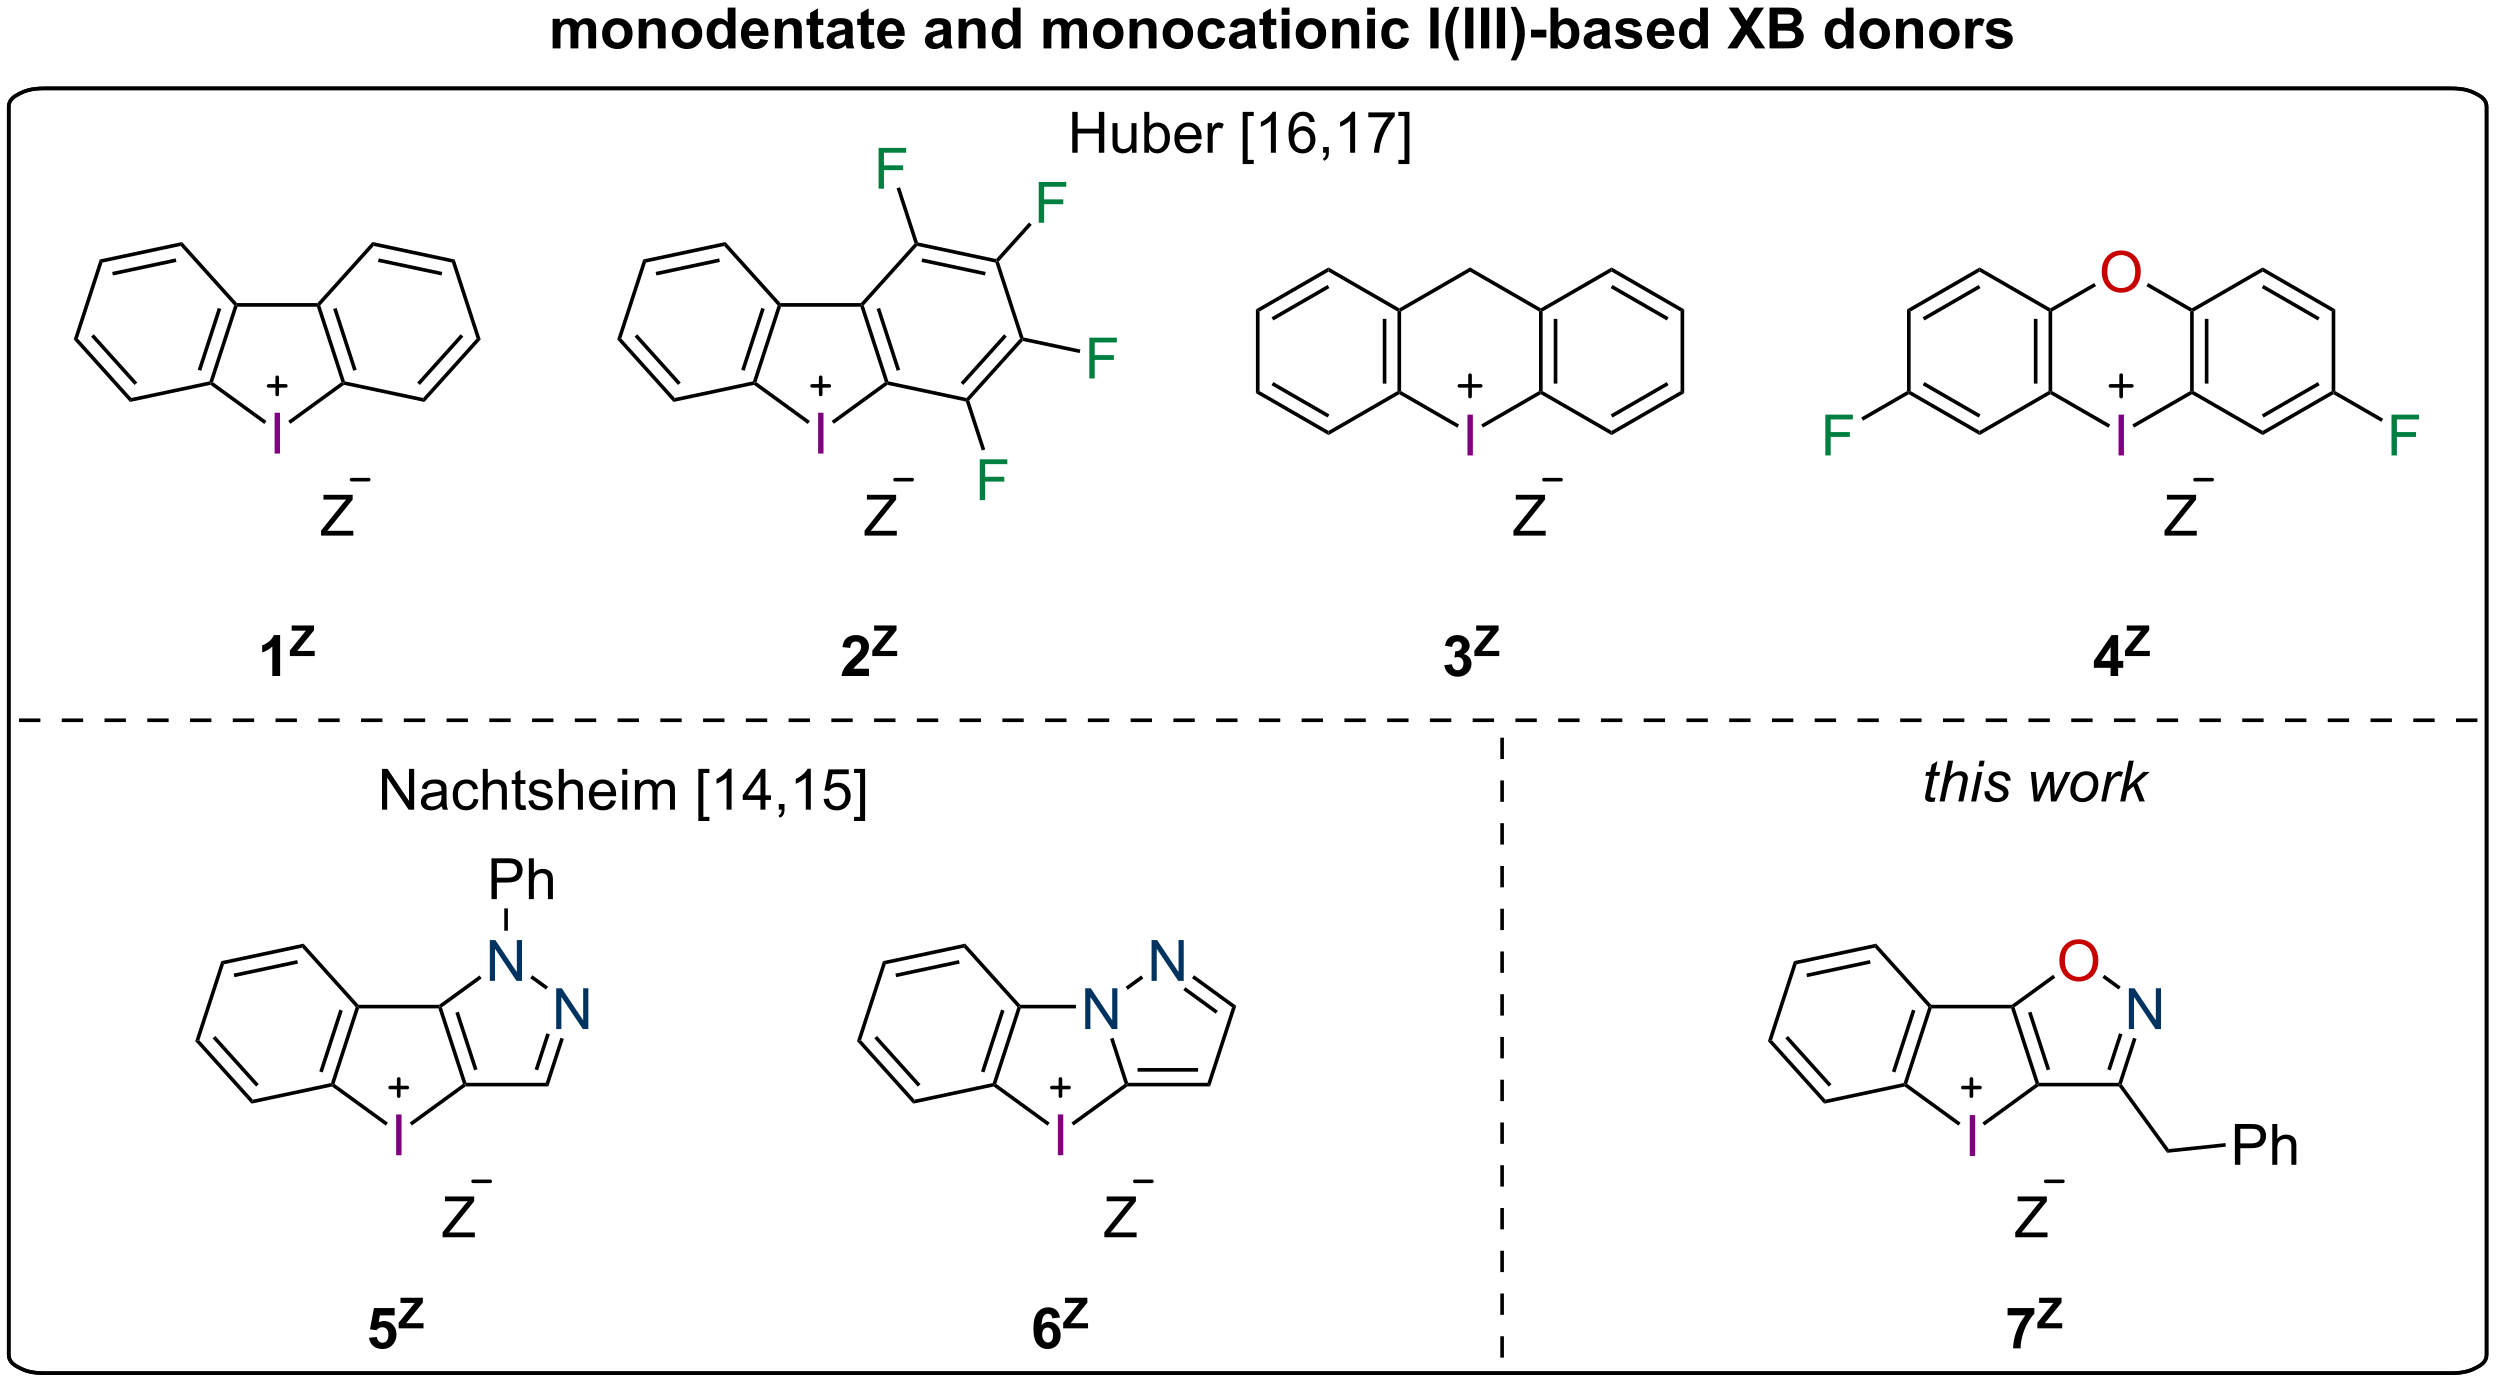 <?xml version="1.0" encoding="UTF-8"?>
<!DOCTYPE svg PUBLIC '-//W3C//DTD SVG 1.0//EN'
          'http://www.w3.org/TR/2001/REC-SVG-20010904/DTD/svg10.dtd'>
<svg stroke-dasharray="none" shape-rendering="auto" xmlns="http://www.w3.org/2000/svg" font-family="'Dialog'" text-rendering="auto" width="481" fill-opacity="1" color-interpolation="auto" color-rendering="auto" preserveAspectRatio="xMidYMid meet" font-size="12px" viewBox="0 0 481 266" fill="black" xmlns:xlink="http://www.w3.org/1999/xlink" stroke="black" image-rendering="auto" stroke-miterlimit="10" stroke-linecap="square" stroke-linejoin="miter" font-style="normal" stroke-width="1" height="266" stroke-dashoffset="0" font-weight="normal" stroke-opacity="1"
><!--Generated by the Batik Graphics2D SVG Generator--><defs id="genericDefs"
  /><g
  ><defs id="defs1"
    ><clipPath clipPathUnits="userSpaceOnUse" id="clipPath1"
      ><path d="M1.018 2.252 L361.218 2.252 L361.218 201.736 L1.018 201.736 L1.018 2.252 Z"
      /></clipPath
      ><clipPath clipPathUnits="userSpaceOnUse" id="clipPath2"
      ><path d="M0.275 24.71 L0.275 218.647 L350.459 218.647 L350.459 24.71 Z"
      /></clipPath
    ></defs
    ><g fill="purple" transform="scale(1.333,1.333) translate(-1.018,-2.252) matrix(1.029,0,0,1.029,0.736,-23.165)" stroke="purple"
    ><path d="M276.568 186.84 L276.568 181.113 L277.326 181.113 L277.326 186.84 L276.568 186.84 Z" stroke="none" clip-path="url(#clipPath2)"
    /></g
    ><g transform="matrix(1.371,0,0,1.371,-0.377,-33.889)"
    ><path d="M282.603 165.725 L282.686 165.98 L282.501 166.235 L271.363 166.235 L271.178 165.98 L271.291 165.725 Z" stroke="none" clip-path="url(#clipPath2)"
    /></g
    ><g transform="matrix(1.371,0,0,1.371,-0.377,-33.889)"
    ><path d="M270.889 166.041 L271.178 165.98 L271.363 166.235 L267.921 176.828 L267.621 176.925 L267.424 176.706 ZM268.595 166.398 L265.778 175.069 L266.263 175.226 L269.08 166.556 Z" stroke="none" clip-path="url(#clipPath2)"
    /></g
    ><g transform="matrix(1.371,0,0,1.371,-0.377,-33.889)"
    ><path d="M267.563 177.198 L267.621 176.925 L267.921 176.828 L275.417 182.274 L275.117 182.686 Z" stroke="none" clip-path="url(#clipPath2)"
    /></g
    ><g transform="matrix(1.371,0,0,1.371,-0.377,-33.889)"
    ><path d="M278.774 182.667 L278.475 182.254 L285.943 176.828 L286.243 176.925 L286.326 177.18 Z" stroke="none" clip-path="url(#clipPath2)"
    /></g
    ><g transform="matrix(1.371,0,0,1.371,-0.377,-33.889)"
    ><path d="M286.428 176.67 L286.243 176.925 L285.943 176.828 L282.501 166.235 L282.686 165.98 L282.986 166.077 ZM287.99 174.775 L285.364 166.692 L284.879 166.85 L287.505 174.933 Z" stroke="none" clip-path="url(#clipPath2)"
    /></g
    ><g transform="matrix(1.371,0,0,1.371,-0.377,-33.889)"
    ><path d="M271.291 165.725 L271.178 165.98 L270.889 166.041 L263.386 157.708 L263.568 157.147 Z" stroke="none" clip-path="url(#clipPath2)"
    /></g
    ><g transform="matrix(1.371,0,0,1.371,-0.377,-33.889)"
    ><path d="M263.568 157.147 L263.386 157.708 L252.417 160.039 L252.023 159.601 ZM262.685 159.453 L253.767 161.348 L253.873 161.847 L262.791 159.952 Z" stroke="none" clip-path="url(#clipPath2)"
    /></g
    ><g transform="matrix(1.371,0,0,1.371,-0.377,-33.889)"
    ><path d="M252.023 159.601 L252.417 160.039 L248.951 170.704 L248.375 170.827 Z" stroke="none" clip-path="url(#clipPath2)"
    /></g
    ><g transform="matrix(1.371,0,0,1.371,-0.377,-33.889)"
    ><path d="M248.375 170.827 L248.951 170.704 L256.455 179.038 L256.273 179.598 ZM250.813 170.439 L256.914 177.214 L257.293 176.872 L251.193 170.097 Z" stroke="none" clip-path="url(#clipPath2)"
    /></g
    ><g transform="matrix(1.371,0,0,1.371,-0.377,-33.889)"
    ><path d="M256.273 179.598 L256.455 179.038 L267.424 176.706 L267.621 176.925 L267.563 177.198 Z" stroke="none" clip-path="url(#clipPath2)"
    /></g
    ><g fill="rgb(0,51,96)" transform="matrix(1.371,0,0,1.371,-0.377,-33.889)" stroke="rgb(0,51,96)"
    ><path d="M299.028 169.13 L299.028 163.403 L299.807 163.403 L302.815 167.898 L302.815 163.403 L303.541 163.403 L303.541 169.13 L302.763 169.13 L299.755 164.63 L299.755 169.13 L299.028 169.13 Z" stroke="none" clip-path="url(#clipPath2)"
    /></g
    ><g fill="rgb(199,0,0)" transform="matrix(1.371,0,0,1.371,-0.377,-33.889)" stroke="rgb(199,0,0)"
    ><path d="M289.274 159.576 Q289.274 158.149 290.039 157.345 Q290.805 156.537 292.016 156.537 Q292.808 156.537 293.443 156.917 Q294.081 157.295 294.414 157.972 Q294.75 158.649 294.75 159.508 Q294.75 160.381 294.399 161.068 Q294.047 161.756 293.401 162.11 Q292.758 162.464 292.011 162.464 Q291.203 162.464 290.565 162.074 Q289.93 161.68 289.602 161.006 Q289.274 160.329 289.274 159.576 ZM290.055 159.587 Q290.055 160.623 290.61 161.22 Q291.167 161.813 292.008 161.813 Q292.862 161.813 293.414 161.212 Q293.969 160.61 293.969 159.506 Q293.969 158.805 293.732 158.285 Q293.495 157.764 293.039 157.477 Q292.586 157.188 292.019 157.188 Q291.214 157.188 290.633 157.743 Q290.055 158.295 290.055 159.587 Z" stroke="none" clip-path="url(#clipPath2)"
    /></g
    ><g transform="matrix(1.371,0,0,1.371,-0.377,-33.889)"
    ><path d="M286.326 177.18 L286.243 176.925 L286.428 176.67 L297.566 176.67 L297.751 176.925 L297.621 177.18 Z" stroke="none" clip-path="url(#clipPath2)"
    /></g
    ><g transform="matrix(1.371,0,0,1.371,-0.377,-33.889)"
    ><path d="M298.034 176.881 L297.751 176.925 L297.566 176.67 L299.618 170.355 L300.103 170.513 ZM296.489 174.933 L298.133 169.873 L297.648 169.715 L296.004 174.775 Z" stroke="none" clip-path="url(#clipPath2)"
    /></g
    ><g transform="matrix(1.371,0,0,1.371,-0.377,-33.889)"
    ><path d="M297.885 163.178 L297.586 163.591 L295.309 161.937 L295.609 161.524 Z" stroke="none" clip-path="url(#clipPath2)"
    /></g
    ><g transform="matrix(1.371,0,0,1.371,-0.377,-33.889)"
    ><path d="M288.402 161.512 L288.702 161.925 L282.986 166.077 L282.686 165.98 L282.603 165.725 Z" stroke="none" clip-path="url(#clipPath2)"
    /></g
    ><g transform="matrix(1.371,0,0,1.371,-0.377,-33.889)"
    ><path d="M297.621 177.18 L297.751 176.925 L298.034 176.881 L304.636 185.967 L304.396 186.505 Z" stroke="none" clip-path="url(#clipPath2)"
    /></g
    ><g transform="matrix(1.371,0,0,1.371,-0.377,-33.889)"
    ><path d="M313.911 188.183 L313.911 182.456 L316.072 182.456 Q316.643 182.456 316.942 182.511 Q317.364 182.581 317.648 182.779 Q317.934 182.975 318.109 183.331 Q318.283 183.686 318.283 184.113 Q318.283 184.842 317.817 185.35 Q317.353 185.855 316.137 185.855 L314.669 185.855 L314.669 188.183 L313.911 188.183 ZM314.669 185.178 L316.15 185.178 Q316.885 185.178 317.192 184.904 Q317.502 184.631 317.502 184.136 Q317.502 183.777 317.32 183.522 Q317.137 183.264 316.841 183.183 Q316.65 183.131 316.135 183.131 L314.669 183.131 L314.669 185.178 ZM319.158 188.183 L319.158 182.456 L319.861 182.456 L319.861 184.511 Q320.353 183.941 321.103 183.941 Q321.565 183.941 321.903 184.123 Q322.244 184.303 322.39 184.623 Q322.536 184.943 322.536 185.553 L322.536 188.183 L321.833 188.183 L321.833 185.553 Q321.833 185.027 321.603 184.787 Q321.377 184.545 320.958 184.545 Q320.645 184.545 320.369 184.709 Q320.096 184.87 319.978 185.149 Q319.861 185.425 319.861 185.912 L319.861 188.183 L319.158 188.183 Z" stroke="none" clip-path="url(#clipPath2)"
    /></g
    ><g transform="matrix(1.371,0,0,1.371,-0.377,-33.889)"
    ><path d="M304.396 186.505 L304.636 185.967 L312.588 185.131 L312.641 185.638 Z" stroke="none" clip-path="url(#clipPath2)"
    /></g
    ><g transform="matrix(1.371,0,0,1.371,-0.377,-33.889)"
    ><path d="M283.088 198.354 L283.088 197.651 L286.02 193.982 Q286.333 193.591 286.614 193.302 L283.419 193.302 L283.419 192.627 L287.52 192.627 L287.52 193.302 L284.307 197.276 L283.958 197.677 L287.614 197.677 L287.614 198.354 L283.088 198.354 Z" stroke="none" clip-path="url(#clipPath2)"
    /></g
    ><g stroke-width="0.51" transform="matrix(1.371,0,0,1.371,-0.377,-33.889)" stroke-linejoin="round" stroke-linecap="round"
    ><path fill="none" d="M275.728 177.339 L278.136 177.339 M276.932 176.135 L276.932 178.544" clip-path="url(#clipPath2)"
    /></g
    ><g transform="matrix(1.371,0,0,1.371,-0.377,-33.889)"
    ><path d="M282.012 209.304 L282.012 208.286 L285.765 208.286 L285.765 209.083 Q285.301 209.538 284.819 210.395 Q284.34 211.249 284.087 212.213 Q283.835 213.177 283.84 213.934 L282.78 213.934 Q282.809 212.747 283.27 211.512 Q283.733 210.278 284.507 209.304 L282.012 209.304 Z" stroke="none" clip-path="url(#clipPath2)"
    /></g
    ><g transform="matrix(1.371,0,0,1.371,-0.377,-33.889)"
    ><path d="M286.185 211.134 L286.185 210.351 L288.44 207.566 L286.44 207.566 L286.44 206.839 L289.583 206.839 L289.583 207.513 L287.231 210.41 L289.675 210.41 L289.675 211.134 L286.185 211.134 Z" stroke="none" clip-path="url(#clipPath2)"
    /></g
    ><g stroke-width="0.51" transform="matrix(1.371,0,0,1.371,-0.377,-33.889)" stroke-linejoin="round" stroke-linecap="round"
    ><path fill="none" d="M287.369 190.502 L289.769 190.502" clip-path="url(#clipPath2)"
    /></g
    ><g transform="matrix(1.371,0,0,1.371,-0.377,-33.889)"
    ><path d="M271.898 136.618 L271.781 137.199 Q271.526 137.264 271.288 137.264 Q270.867 137.264 270.617 137.056 Q270.429 136.899 270.429 136.631 Q270.429 136.493 270.531 136.001 L271.033 133.592 L270.476 133.592 L270.588 133.045 L271.148 133.045 L271.361 132.024 L272.171 131.537 L271.854 133.045 L272.549 133.045 L272.432 133.592 L271.742 133.592 L271.26 135.884 Q271.171 136.321 271.171 136.407 Q271.171 136.532 271.242 136.6 Q271.315 136.665 271.479 136.665 Q271.713 136.665 271.898 136.618 ZM272.467 137.194 L273.662 131.467 L274.37 131.467 L273.912 133.665 Q274.308 133.282 274.647 133.118 Q274.988 132.952 275.347 132.952 Q275.863 132.952 276.147 133.222 Q276.433 133.493 276.433 133.939 Q276.433 134.157 276.308 134.743 L275.795 137.194 L275.089 137.194 L275.615 134.681 Q275.73 134.134 275.73 133.993 Q275.73 133.79 275.589 133.662 Q275.449 133.532 275.183 133.532 Q274.8 133.532 274.451 133.735 Q274.105 133.936 273.907 134.285 Q273.709 134.634 273.545 135.412 L273.175 137.194 L272.467 137.194 ZM277.921 132.267 L278.088 131.467 L278.791 131.467 L278.625 132.267 L277.921 132.267 ZM276.89 137.194 L277.757 133.045 L278.463 133.045 L277.596 137.194 L276.89 137.194 ZM278.761 135.774 L279.467 135.733 Q279.467 136.037 279.561 136.254 Q279.654 136.467 279.907 136.605 Q280.16 136.741 280.495 136.741 Q280.964 136.741 281.199 136.553 Q281.433 136.366 281.433 136.11 Q281.433 135.928 281.292 135.764 Q281.147 135.6 280.587 135.36 Q280.027 135.118 279.87 135.022 Q279.608 134.86 279.475 134.644 Q279.342 134.428 279.342 134.147 Q279.342 133.655 279.733 133.303 Q280.123 132.952 280.826 132.952 Q281.608 132.952 282.016 133.314 Q282.425 133.673 282.441 134.264 L281.748 134.311 Q281.733 133.936 281.483 133.717 Q281.233 133.498 280.777 133.498 Q280.41 133.498 280.207 133.668 Q280.003 133.834 280.003 134.03 Q280.003 134.225 280.178 134.373 Q280.295 134.475 280.785 134.686 Q281.597 135.037 281.808 135.241 Q282.144 135.564 282.144 136.03 Q282.144 136.337 281.954 136.634 Q281.764 136.931 281.376 137.11 Q280.988 137.287 280.459 137.287 Q279.74 137.287 279.238 136.931 Q278.733 136.577 278.761 135.774 ZM285.705 137.194 L285.273 133.045 L285.953 133.045 L286.14 134.907 L286.213 135.954 Q286.221 136.071 286.236 136.428 Q286.354 136.03 286.434 135.816 Q286.518 135.603 286.697 135.209 L287.687 133.045 L288.455 133.045 L288.593 135.118 Q288.625 135.592 288.632 136.381 Q288.828 135.858 289.268 134.928 L290.158 133.045 L290.867 133.045 L288.838 137.194 L288.104 137.194 L287.947 134.759 Q287.932 134.532 287.924 133.876 Q287.765 134.295 287.546 134.78 L286.447 137.194 L285.705 137.194 ZM290.818 135.618 Q290.818 134.405 291.535 133.608 Q292.123 132.952 293.082 132.952 Q293.832 132.952 294.29 133.42 Q294.748 133.889 294.748 134.686 Q294.748 135.399 294.459 136.017 Q294.17 136.631 293.636 136.959 Q293.105 137.287 292.514 137.287 Q292.029 137.287 291.634 137.082 Q291.238 136.873 291.027 136.496 Q290.818 136.116 290.818 135.618 ZM291.527 135.548 Q291.527 136.134 291.808 136.439 Q292.089 136.741 292.522 136.741 Q292.748 136.741 292.969 136.649 Q293.193 136.556 293.384 136.368 Q293.576 136.181 293.712 135.941 Q293.847 135.702 293.928 135.423 Q294.05 135.037 294.05 134.681 Q294.05 134.118 293.766 133.808 Q293.483 133.498 293.053 133.498 Q292.722 133.498 292.449 133.657 Q292.175 133.814 291.954 134.118 Q291.733 134.423 291.628 134.829 Q291.527 135.233 291.527 135.548 ZM295.143 137.194 L296.01 133.045 L296.635 133.045 L296.46 133.892 Q296.781 133.412 297.085 133.183 Q297.393 132.952 297.713 132.952 Q297.924 132.952 298.234 133.103 L297.945 133.759 Q297.76 133.626 297.541 133.626 Q297.171 133.626 296.781 134.04 Q296.39 134.454 296.166 135.53 L295.815 137.194 L295.143 137.194 ZM297.815 137.194 L299.015 131.467 L299.718 131.467 L298.976 135.017 L301.038 133.045 L301.971 133.045 L300.203 134.592 L301.273 137.194 L300.5 137.194 L299.671 135.064 L298.812 135.806 L298.523 137.194 L297.815 137.194 Z" stroke="none" clip-path="url(#clipPath2)"
    /></g
    ><g fill="purple" transform="matrix(1.371,0,0,1.371,-0.377,-33.889)" stroke="purple"
    ><path d="M38.814 88.369 L38.814 82.643 L39.572 82.643 L39.572 88.369 L38.814 88.369 Z" stroke="none" clip-path="url(#clipPath2)"
    /></g
    ><g transform="matrix(1.371,0,0,1.371,-0.377,-33.889)"
    ><path d="M44.819 67.254 L44.932 67.509 L44.747 67.764 L33.609 67.764 L33.424 67.509 L33.537 67.254 Z" stroke="none" clip-path="url(#clipPath2)"
    /></g
    ><g transform="matrix(1.371,0,0,1.371,-0.377,-33.889)"
    ><path d="M33.136 67.571 L33.424 67.509 L33.609 67.764 L30.167 78.357 L29.867 78.455 L29.67 78.236 ZM30.841 67.928 L28.024 76.598 L28.509 76.756 L31.326 68.086 Z" stroke="none" clip-path="url(#clipPath2)"
    /></g
    ><g transform="matrix(1.371,0,0,1.371,-0.377,-33.889)"
    ><path d="M29.809 78.728 L29.867 78.455 L30.167 78.357 L37.663 83.803 L37.363 84.216 Z" stroke="none" clip-path="url(#clipPath2)"
    /></g
    ><g transform="matrix(1.371,0,0,1.371,-0.377,-33.889)"
    ><path d="M41.02 84.196 L40.721 83.783 L48.189 78.357 L48.489 78.455 L48.547 78.728 Z" stroke="none" clip-path="url(#clipPath2)"
    /></g
    ><g transform="matrix(1.371,0,0,1.371,-0.377,-33.889)"
    ><path d="M48.686 78.236 L48.489 78.455 L48.189 78.357 L44.747 67.764 L44.932 67.509 L45.22 67.571 ZM50.332 76.598 L47.515 67.928 L47.029 68.086 L49.847 76.756 Z" stroke="none" clip-path="url(#clipPath2)"
    /></g
    ><g transform="matrix(1.371,0,0,1.371,-0.377,-33.889)"
    ><path d="M33.537 67.254 L33.424 67.509 L33.136 67.571 L25.632 59.237 L25.814 58.677 Z" stroke="none" clip-path="url(#clipPath2)"
    /></g
    ><g transform="matrix(1.371,0,0,1.371,-0.377,-33.889)"
    ><path d="M25.814 58.677 L25.632 59.237 L14.663 61.569 L14.268 61.131 ZM24.931 60.982 L16.013 62.878 L16.119 63.377 L25.037 61.481 Z" stroke="none" clip-path="url(#clipPath2)"
    /></g
    ><g transform="matrix(1.371,0,0,1.371,-0.377,-33.889)"
    ><path d="M14.268 61.131 L14.663 61.569 L11.197 72.234 L10.621 72.356 Z" stroke="none" clip-path="url(#clipPath2)"
    /></g
    ><g transform="matrix(1.371,0,0,1.371,-0.377,-33.889)"
    ><path d="M10.621 72.356 L11.197 72.234 L18.701 80.567 L18.519 81.128 ZM13.059 71.968 L19.16 78.743 L19.539 78.402 L13.439 71.627 Z" stroke="none" clip-path="url(#clipPath2)"
    /></g
    ><g transform="matrix(1.371,0,0,1.371,-0.377,-33.889)"
    ><path d="M18.519 81.128 L18.701 80.567 L29.67 78.236 L29.867 78.455 L29.809 78.728 Z" stroke="none" clip-path="url(#clipPath2)"
    /></g
    ><g transform="matrix(1.371,0,0,1.371,-0.377,-33.889)"
    ><path d="M45.334 99.883 L45.334 99.18 L48.266 95.511 Q48.579 95.12 48.86 94.831 L45.665 94.831 L45.665 94.157 L49.766 94.157 L49.766 94.831 L46.553 98.805 L46.204 99.206 L49.86 99.206 L49.86 99.883 L45.334 99.883 Z" stroke="none" clip-path="url(#clipPath2)"
    /></g
    ><g stroke-width="0.51" transform="matrix(1.371,0,0,1.371,-0.377,-33.889)" stroke-linejoin="round" stroke-linecap="round"
    ><path fill="none" d="M37.974 78.869 L40.382 78.869 M39.178 77.665 L39.178 80.073" clip-path="url(#clipPath2)"
    /></g
    ><g transform="matrix(1.371,0,0,1.371,-0.377,-33.889)"
    ><path d="M39.586 119.589 L38.489 119.589 L38.489 115.451 Q37.888 116.013 37.07 116.284 L37.07 115.287 Q37.5 115.146 38.002 114.755 Q38.508 114.362 38.695 113.839 L39.586 113.839 L39.586 119.589 Z" stroke="none" clip-path="url(#clipPath2)"
    /></g
    ><g transform="matrix(1.371,0,0,1.371,-0.377,-33.889)"
    ><path d="M40.951 116.789 L40.951 116.006 L43.207 113.22 L41.207 113.22 L41.207 112.494 L44.349 112.494 L44.349 113.168 L41.998 116.064 L44.441 116.064 L44.441 116.789 L40.951 116.789 Z" stroke="none" clip-path="url(#clipPath2)"
    /></g
    ><g stroke-width="0.51" transform="matrix(1.371,0,0,1.371,-0.377,-33.889)" stroke-linejoin="round" stroke-linecap="round"
    ><path fill="none" d="M49.615 92.031 L52.015 92.031" clip-path="url(#clipPath2)"
    /></g
    ><g transform="matrix(1.371,0,0,1.371,-0.377,-33.889)"
    ><path d="M150.751 46.149 L150.751 40.422 L151.509 40.422 L151.509 42.774 L154.486 42.774 L154.486 40.422 L155.244 40.422 L155.244 46.149 L154.486 46.149 L154.486 43.448 L151.509 43.448 L151.509 46.149 L150.751 46.149 ZM159.136 46.149 L159.136 45.539 Q158.651 46.242 157.818 46.242 Q157.451 46.242 157.133 46.102 Q156.815 45.961 156.659 45.748 Q156.505 45.534 156.443 45.227 Q156.401 45.018 156.401 44.571 L156.401 42 L157.104 42 L157.104 44.3 Q157.104 44.852 157.146 45.042 Q157.214 45.321 157.427 45.479 Q157.643 45.636 157.958 45.636 Q158.276 45.636 158.552 45.474 Q158.831 45.313 158.945 45.034 Q159.06 44.753 159.06 44.221 L159.06 42 L159.763 42 L159.763 46.149 L159.136 46.149 ZM161.514 46.149 L160.861 46.149 L160.861 40.422 L161.564 40.422 L161.564 42.464 Q162.009 41.906 162.702 41.906 Q163.085 41.906 163.426 42.06 Q163.767 42.214 163.988 42.495 Q164.21 42.774 164.335 43.169 Q164.46 43.563 164.46 44.011 Q164.46 45.078 163.931 45.662 Q163.405 46.242 162.666 46.242 Q161.931 46.242 161.514 45.628 L161.514 46.149 ZM161.507 44.042 Q161.507 44.789 161.71 45.12 Q162.041 45.664 162.608 45.664 Q163.069 45.664 163.405 45.263 Q163.741 44.862 163.741 44.071 Q163.741 43.258 163.418 42.873 Q163.095 42.484 162.639 42.484 Q162.179 42.484 161.843 42.886 Q161.507 43.284 161.507 44.042 ZM168.154 44.813 L168.88 44.901 Q168.708 45.539 168.242 45.891 Q167.779 46.242 167.057 46.242 Q166.146 46.242 165.612 45.682 Q165.081 45.12 165.081 44.109 Q165.081 43.063 165.62 42.484 Q166.159 41.906 167.018 41.906 Q167.849 41.906 168.375 42.474 Q168.904 43.039 168.904 44.065 Q168.904 44.128 168.901 44.253 L165.807 44.253 Q165.846 44.938 166.193 45.302 Q166.542 45.664 167.06 45.664 Q167.448 45.664 167.721 45.461 Q167.995 45.258 168.154 44.813 ZM165.846 43.675 L168.162 43.675 Q168.115 43.151 167.896 42.891 Q167.56 42.484 167.026 42.484 Q166.542 42.484 166.211 42.81 Q165.88 43.133 165.846 43.675 ZM169.757 46.149 L169.757 42 L170.389 42 L170.389 42.628 Q170.632 42.188 170.835 42.047 Q171.041 41.906 171.288 41.906 Q171.642 41.906 172.009 42.133 L171.767 42.784 Q171.509 42.633 171.251 42.633 Q171.022 42.633 170.837 42.771 Q170.655 42.909 170.577 43.156 Q170.46 43.531 170.46 43.977 L170.46 46.149 L169.757 46.149 ZM174.667 47.74 L174.667 40.422 L176.216 40.422 L176.216 41.003 L175.37 41.003 L175.37 47.156 L176.216 47.156 L176.216 47.74 L174.667 47.74 ZM179.327 46.149 L178.624 46.149 L178.624 41.667 Q178.369 41.909 177.957 42.151 Q177.546 42.393 177.218 42.516 L177.218 41.836 Q177.806 41.557 178.246 41.164 Q178.689 40.768 178.874 40.399 L179.327 40.399 L179.327 46.149 ZM184.776 41.823 L184.076 41.878 Q183.982 41.464 183.81 41.276 Q183.526 40.977 183.107 40.977 Q182.771 40.977 182.518 41.164 Q182.185 41.406 181.992 41.873 Q181.802 42.336 181.794 43.196 Q182.05 42.807 182.417 42.62 Q182.784 42.432 183.185 42.432 Q183.888 42.432 184.383 42.951 Q184.878 43.469 184.878 44.289 Q184.878 44.828 184.643 45.292 Q184.412 45.753 184.005 46 Q183.599 46.248 183.083 46.248 Q182.206 46.248 181.651 45.602 Q181.096 44.953 181.096 43.469 Q181.096 41.807 181.708 41.055 Q182.245 40.399 183.151 40.399 Q183.826 40.399 184.258 40.779 Q184.69 41.156 184.776 41.823 ZM181.904 44.292 Q181.904 44.656 182.057 44.99 Q182.214 45.321 182.49 45.495 Q182.768 45.667 183.073 45.667 Q183.518 45.667 183.839 45.307 Q184.159 44.948 184.159 44.331 Q184.159 43.737 183.841 43.396 Q183.526 43.055 183.044 43.055 Q182.568 43.055 182.234 43.396 Q181.904 43.737 181.904 44.292 ZM185.954 46.149 L185.954 45.346 L186.757 45.346 L186.757 46.149 Q186.757 46.591 186.6 46.862 Q186.444 47.133 186.103 47.281 L185.908 46.982 Q186.132 46.883 186.236 46.693 Q186.343 46.505 186.353 46.149 L185.954 46.149 ZM190.448 46.149 L189.745 46.149 L189.745 41.667 Q189.49 41.909 189.078 42.151 Q188.667 42.393 188.339 42.516 L188.339 41.836 Q188.927 41.557 189.367 41.164 Q189.81 40.768 189.995 40.399 L190.448 40.399 L190.448 46.149 ZM192.296 41.172 L192.296 40.495 L196.001 40.495 L196.001 41.042 Q195.454 41.625 194.918 42.591 Q194.382 43.555 194.087 44.573 Q193.876 45.292 193.819 46.149 L193.095 46.149 Q193.108 45.471 193.361 44.516 Q193.616 43.557 194.09 42.669 Q194.564 41.781 195.1 41.172 L192.296 41.172 ZM198.068 47.74 L196.518 47.74 L196.518 47.156 L197.365 47.156 L197.365 41.003 L196.518 41.003 L196.518 40.422 L198.068 40.422 L198.068 47.74 Z" stroke="none" clip-path="url(#clipPath2)"
    /></g
    ><g transform="matrix(1.371,0,0,1.371,-0.377,-33.889)"
    ><path d="M77.83 27.36 L78.843 27.36 L78.843 27.925 Q79.385 27.266 80.135 27.266 Q80.534 27.266 80.825 27.43 Q81.12 27.594 81.307 27.925 Q81.58 27.594 81.895 27.43 Q82.213 27.266 82.573 27.266 Q83.031 27.266 83.346 27.451 Q83.664 27.636 83.82 27.995 Q83.932 28.261 83.932 28.854 L83.932 31.508 L82.836 31.508 L82.836 29.136 Q82.836 28.518 82.721 28.339 Q82.57 28.104 82.252 28.104 Q82.023 28.104 81.82 28.245 Q81.617 28.386 81.526 28.659 Q81.437 28.93 81.437 29.516 L81.437 31.508 L80.338 31.508 L80.338 29.235 Q80.338 28.628 80.278 28.453 Q80.221 28.276 80.099 28.19 Q79.976 28.104 79.765 28.104 Q79.51 28.104 79.307 28.242 Q79.104 28.378 79.015 28.636 Q78.929 28.893 78.929 29.492 L78.929 31.508 L77.83 31.508 L77.83 27.36 ZM84.772 29.375 Q84.772 28.828 85.04 28.318 Q85.311 27.805 85.806 27.537 Q86.3 27.266 86.91 27.266 Q87.85 27.266 88.451 27.878 Q89.053 28.487 89.053 29.422 Q89.053 30.362 88.446 30.982 Q87.84 31.602 86.918 31.602 Q86.347 31.602 85.829 31.344 Q85.311 31.086 85.04 30.589 Q84.772 30.089 84.772 29.375 ZM85.897 29.432 Q85.897 30.05 86.189 30.378 Q86.483 30.706 86.912 30.706 Q87.342 30.706 87.634 30.378 Q87.925 30.05 87.925 29.425 Q87.925 28.815 87.634 28.487 Q87.342 28.159 86.912 28.159 Q86.483 28.159 86.189 28.487 Q85.897 28.815 85.897 29.432 ZM93.687 31.508 L92.588 31.508 L92.588 29.391 Q92.588 28.719 92.518 28.521 Q92.448 28.323 92.289 28.214 Q92.132 28.104 91.909 28.104 Q91.625 28.104 91.398 28.261 Q91.171 28.417 91.086 28.675 Q91.002 28.932 91.002 29.628 L91.002 31.508 L89.906 31.508 L89.906 27.36 L90.924 27.36 L90.924 27.969 Q91.468 27.266 92.291 27.266 Q92.656 27.266 92.955 27.396 Q93.257 27.526 93.411 27.729 Q93.565 27.932 93.625 28.19 Q93.687 28.448 93.687 28.93 L93.687 31.508 ZM94.545 29.375 Q94.545 28.828 94.814 28.318 Q95.084 27.805 95.579 27.537 Q96.074 27.266 96.683 27.266 Q97.623 27.266 98.225 27.878 Q98.826 28.487 98.826 29.422 Q98.826 30.362 98.22 30.982 Q97.613 31.602 96.691 31.602 Q96.121 31.602 95.603 31.344 Q95.084 31.086 94.814 30.589 Q94.545 30.089 94.545 29.375 ZM95.67 29.432 Q95.67 30.05 95.962 30.378 Q96.256 30.706 96.686 30.706 Q97.115 30.706 97.407 30.378 Q97.699 30.05 97.699 29.425 Q97.699 28.815 97.407 28.487 Q97.115 28.159 96.686 28.159 Q96.256 28.159 95.962 28.487 Q95.67 28.815 95.67 29.432 ZM103.492 31.508 L102.471 31.508 L102.471 30.898 Q102.218 31.253 101.872 31.427 Q101.526 31.602 101.174 31.602 Q100.461 31.602 99.95 31.026 Q99.44 30.448 99.44 29.417 Q99.44 28.362 99.935 27.815 Q100.432 27.266 101.19 27.266 Q101.885 27.266 102.393 27.844 L102.393 25.781 L103.492 25.781 L103.492 31.508 ZM100.562 29.344 Q100.562 30.008 100.745 30.305 Q101.01 30.735 101.487 30.735 Q101.867 30.735 102.132 30.412 Q102.398 30.089 102.398 29.448 Q102.398 28.735 102.14 28.419 Q101.882 28.104 101.479 28.104 Q101.088 28.104 100.825 28.417 Q100.562 28.727 100.562 29.344 ZM106.975 30.188 L108.069 30.37 Q107.858 30.971 107.402 31.287 Q106.949 31.602 106.264 31.602 Q105.183 31.602 104.662 30.893 Q104.254 30.328 104.254 29.464 Q104.254 28.432 104.793 27.849 Q105.332 27.266 106.155 27.266 Q107.082 27.266 107.615 27.878 Q108.152 28.487 108.129 29.75 L105.379 29.75 Q105.389 30.237 105.642 30.511 Q105.897 30.781 106.277 30.781 Q106.535 30.781 106.709 30.641 Q106.886 30.5 106.975 30.188 ZM107.037 29.078 Q107.027 28.602 106.793 28.354 Q106.558 28.104 106.222 28.104 Q105.863 28.104 105.629 28.367 Q105.394 28.628 105.397 29.078 L107.037 29.078 ZM112.796 31.508 L111.698 31.508 L111.698 29.391 Q111.698 28.719 111.627 28.521 Q111.557 28.323 111.398 28.214 Q111.242 28.104 111.018 28.104 Q110.734 28.104 110.507 28.261 Q110.281 28.417 110.195 28.675 Q110.112 28.932 110.112 29.628 L110.112 31.508 L109.015 31.508 L109.015 27.36 L110.034 27.36 L110.034 27.969 Q110.578 27.266 111.401 27.266 Q111.765 27.266 112.065 27.396 Q112.367 27.526 112.52 27.729 Q112.674 27.932 112.734 28.19 Q112.796 28.448 112.796 28.93 L112.796 31.508 ZM115.811 27.36 L115.811 28.235 L115.061 28.235 L115.061 29.906 Q115.061 30.414 115.082 30.497 Q115.105 30.581 115.181 30.636 Q115.256 30.69 115.365 30.69 Q115.519 30.69 115.808 30.586 L115.902 31.438 Q115.519 31.602 115.035 31.602 Q114.738 31.602 114.498 31.503 Q114.261 31.401 114.149 31.245 Q114.037 31.086 113.996 30.815 Q113.959 30.625 113.959 30.042 L113.959 28.235 L113.457 28.235 L113.457 27.36 L113.959 27.36 L113.959 26.534 L115.061 25.893 L115.061 27.36 L115.811 27.36 ZM117.394 28.625 L116.397 28.445 Q116.566 27.844 116.975 27.555 Q117.386 27.266 118.194 27.266 Q118.928 27.266 119.287 27.44 Q119.647 27.612 119.793 27.88 Q119.941 28.148 119.941 28.862 L119.928 30.143 Q119.928 30.69 119.98 30.951 Q120.035 31.211 120.178 31.508 L119.092 31.508 Q119.05 31.398 118.988 31.182 Q118.959 31.086 118.949 31.055 Q118.668 31.328 118.347 31.466 Q118.027 31.602 117.662 31.602 Q117.022 31.602 116.652 31.255 Q116.285 30.906 116.285 30.375 Q116.285 30.023 116.451 29.747 Q116.621 29.471 116.923 29.326 Q117.225 29.18 117.795 29.07 Q118.566 28.925 118.863 28.8 L118.863 28.69 Q118.863 28.375 118.707 28.24 Q118.55 28.104 118.115 28.104 Q117.824 28.104 117.66 28.221 Q117.496 28.336 117.394 28.625 ZM118.863 29.516 Q118.652 29.586 118.194 29.685 Q117.738 29.781 117.597 29.875 Q117.381 30.026 117.381 30.261 Q117.381 30.492 117.553 30.662 Q117.725 30.828 117.99 30.828 Q118.287 30.828 118.558 30.633 Q118.756 30.485 118.819 30.268 Q118.863 30.128 118.863 29.735 L118.863 29.516 ZM122.924 27.36 L122.924 28.235 L122.174 28.235 L122.174 29.906 Q122.174 30.414 122.195 30.497 Q122.218 30.581 122.294 30.636 Q122.37 30.69 122.479 30.69 Q122.632 30.69 122.921 30.586 L123.015 31.438 Q122.632 31.602 122.148 31.602 Q121.851 31.602 121.612 31.503 Q121.375 31.401 121.263 31.245 Q121.151 31.086 121.109 30.815 Q121.073 30.625 121.073 30.042 L121.073 28.235 L120.57 28.235 L120.57 27.36 L121.073 27.36 L121.073 26.534 L122.174 25.893 L122.174 27.36 L122.924 27.36 ZM126.088 30.188 L127.182 30.37 Q126.971 30.971 126.515 31.287 Q126.062 31.602 125.377 31.602 Q124.296 31.602 123.776 30.893 Q123.367 30.328 123.367 29.464 Q123.367 28.432 123.906 27.849 Q124.445 27.266 125.268 27.266 Q126.195 27.266 126.729 27.878 Q127.265 28.487 127.242 29.75 L124.492 29.75 Q124.502 30.237 124.755 30.511 Q125.01 30.781 125.39 30.781 Q125.648 30.781 125.823 30.641 Q126 30.5 126.088 30.188 ZM126.151 29.078 Q126.14 28.602 125.906 28.354 Q125.671 28.104 125.336 28.104 Q124.976 28.104 124.742 28.367 Q124.507 28.628 124.51 29.078 L126.151 29.078 ZM131.179 28.625 L130.182 28.445 Q130.351 27.844 130.76 27.555 Q131.172 27.266 131.979 27.266 Q132.713 27.266 133.073 27.44 Q133.432 27.612 133.578 27.88 Q133.726 28.148 133.726 28.862 L133.713 30.143 Q133.713 30.69 133.765 30.951 Q133.82 31.211 133.963 31.508 L132.877 31.508 Q132.836 31.398 132.773 31.182 Q132.744 31.086 132.734 31.055 Q132.453 31.328 132.132 31.466 Q131.812 31.602 131.448 31.602 Q130.807 31.602 130.437 31.255 Q130.07 30.906 130.07 30.375 Q130.07 30.023 130.237 29.747 Q130.406 29.471 130.708 29.326 Q131.01 29.18 131.58 29.07 Q132.351 28.925 132.648 28.8 L132.648 28.69 Q132.648 28.375 132.492 28.24 Q132.336 28.104 131.901 28.104 Q131.609 28.104 131.445 28.221 Q131.281 28.336 131.179 28.625 ZM132.648 29.516 Q132.437 29.586 131.979 29.685 Q131.523 29.781 131.382 29.875 Q131.166 30.026 131.166 30.261 Q131.166 30.492 131.338 30.662 Q131.51 30.828 131.776 30.828 Q132.073 30.828 132.343 30.633 Q132.541 30.485 132.604 30.268 Q132.648 30.128 132.648 29.735 L132.648 29.516 ZM138.582 31.508 L137.483 31.508 L137.483 29.391 Q137.483 28.719 137.412 28.521 Q137.342 28.323 137.183 28.214 Q137.027 28.104 136.803 28.104 Q136.519 28.104 136.293 28.261 Q136.066 28.417 135.98 28.675 Q135.897 28.932 135.897 29.628 L135.897 31.508 L134.8 31.508 L134.8 27.36 L135.819 27.36 L135.819 27.969 Q136.363 27.266 137.186 27.266 Q137.55 27.266 137.85 27.396 Q138.152 27.526 138.306 27.729 Q138.459 27.932 138.519 28.19 Q138.582 28.448 138.582 28.93 L138.582 31.508 ZM143.5 31.508 L142.479 31.508 L142.479 30.898 Q142.226 31.253 141.88 31.427 Q141.534 31.602 141.182 31.602 Q140.468 31.602 139.958 31.026 Q139.448 30.448 139.448 29.417 Q139.448 28.362 139.942 27.815 Q140.44 27.266 141.198 27.266 Q141.893 27.266 142.401 27.844 L142.401 25.781 L143.5 25.781 L143.5 31.508 ZM140.57 29.344 Q140.57 30.008 140.752 30.305 Q141.018 30.735 141.494 30.735 Q141.875 30.735 142.14 30.412 Q142.406 30.089 142.406 29.448 Q142.406 28.735 142.148 28.419 Q141.89 28.104 141.487 28.104 Q141.096 28.104 140.833 28.417 Q140.57 28.727 140.57 29.344 ZM146.721 27.36 L147.734 27.36 L147.734 27.925 Q148.276 27.266 149.026 27.266 Q149.424 27.266 149.716 27.43 Q150.01 27.594 150.198 27.925 Q150.471 27.594 150.786 27.43 Q151.104 27.266 151.463 27.266 Q151.922 27.266 152.237 27.451 Q152.554 27.636 152.711 27.995 Q152.823 28.261 152.823 28.854 L152.823 31.508 L151.726 31.508 L151.726 29.136 Q151.726 28.518 151.612 28.339 Q151.461 28.104 151.143 28.104 Q150.914 28.104 150.711 28.245 Q150.507 28.386 150.416 28.659 Q150.328 28.93 150.328 29.516 L150.328 31.508 L149.229 31.508 L149.229 29.235 Q149.229 28.628 149.169 28.453 Q149.112 28.276 148.989 28.19 Q148.867 28.104 148.656 28.104 Q148.401 28.104 148.198 28.242 Q147.994 28.378 147.906 28.636 Q147.82 28.893 147.82 29.492 L147.82 31.508 L146.721 31.508 L146.721 27.36 ZM153.662 29.375 Q153.662 28.828 153.931 28.318 Q154.202 27.805 154.696 27.537 Q155.191 27.266 155.8 27.266 Q156.74 27.266 157.342 27.878 Q157.944 28.487 157.944 29.422 Q157.944 30.362 157.337 30.982 Q156.73 31.602 155.808 31.602 Q155.238 31.602 154.72 31.344 Q154.202 31.086 153.931 30.589 Q153.662 30.089 153.662 29.375 ZM154.787 29.432 Q154.787 30.05 155.079 30.378 Q155.373 30.706 155.803 30.706 Q156.233 30.706 156.524 30.378 Q156.816 30.05 156.816 29.425 Q156.816 28.815 156.524 28.487 Q156.233 28.159 155.803 28.159 Q155.373 28.159 155.079 28.487 Q154.787 28.815 154.787 29.432 ZM162.578 31.508 L161.479 31.508 L161.479 29.391 Q161.479 28.719 161.409 28.521 Q161.338 28.323 161.179 28.214 Q161.023 28.104 160.799 28.104 Q160.515 28.104 160.289 28.261 Q160.062 28.417 159.976 28.675 Q159.893 28.932 159.893 29.628 L159.893 31.508 L158.797 31.508 L158.797 27.36 L159.815 27.36 L159.815 27.969 Q160.359 27.266 161.182 27.266 Q161.547 27.266 161.846 27.396 Q162.148 27.526 162.302 27.729 Q162.455 27.932 162.515 28.19 Q162.578 28.448 162.578 28.93 L162.578 31.508 ZM163.436 29.375 Q163.436 28.828 163.704 28.318 Q163.975 27.805 164.47 27.537 Q164.964 27.266 165.574 27.266 Q166.514 27.266 167.115 27.878 Q167.717 28.487 167.717 29.422 Q167.717 30.362 167.11 30.982 Q166.504 31.602 165.582 31.602 Q165.011 31.602 164.493 31.344 Q163.975 31.086 163.704 30.589 Q163.436 30.089 163.436 29.375 ZM164.561 29.432 Q164.561 30.05 164.852 30.378 Q165.147 30.706 165.577 30.706 Q166.006 30.706 166.298 30.378 Q166.589 30.05 166.589 29.425 Q166.589 28.815 166.298 28.487 Q166.006 28.159 165.577 28.159 Q165.147 28.159 164.852 28.487 Q164.561 28.815 164.561 29.432 ZM172.195 28.586 L171.112 28.781 Q171.057 28.456 170.864 28.292 Q170.672 28.128 170.362 28.128 Q169.953 28.128 169.708 28.412 Q169.463 28.695 169.463 29.36 Q169.463 30.096 169.711 30.401 Q169.961 30.706 170.377 30.706 Q170.69 30.706 170.888 30.529 Q171.088 30.352 171.172 29.917 L172.25 30.102 Q172.08 30.844 171.604 31.224 Q171.127 31.602 170.328 31.602 Q169.416 31.602 168.875 31.029 Q168.336 30.453 168.336 29.438 Q168.336 28.409 168.877 27.839 Q169.422 27.266 170.346 27.266 Q171.104 27.266 171.552 27.591 Q172 27.917 172.195 28.586 ZM173.847 28.625 L172.85 28.445 Q173.019 27.844 173.428 27.555 Q173.839 27.266 174.647 27.266 Q175.381 27.266 175.74 27.44 Q176.1 27.612 176.246 27.88 Q176.394 28.148 176.394 28.862 L176.381 30.143 Q176.381 30.69 176.433 30.951 Q176.488 31.211 176.631 31.508 L175.545 31.508 Q175.504 31.398 175.441 31.182 Q175.412 31.086 175.402 31.055 Q175.121 31.328 174.8 31.466 Q174.48 31.602 174.115 31.602 Q173.475 31.602 173.105 31.255 Q172.738 30.906 172.738 30.375 Q172.738 30.023 172.905 29.747 Q173.074 29.471 173.376 29.326 Q173.678 29.18 174.248 29.07 Q175.019 28.925 175.316 28.8 L175.316 28.69 Q175.316 28.375 175.16 28.24 Q175.004 28.104 174.569 28.104 Q174.277 28.104 174.113 28.221 Q173.949 28.336 173.847 28.625 ZM175.316 29.516 Q175.105 29.586 174.647 29.685 Q174.191 29.781 174.05 29.875 Q173.834 30.026 173.834 30.261 Q173.834 30.492 174.006 30.662 Q174.178 30.828 174.444 30.828 Q174.74 30.828 175.011 30.633 Q175.209 30.485 175.272 30.268 Q175.316 30.128 175.316 29.735 L175.316 29.516 ZM179.377 27.36 L179.377 28.235 L178.627 28.235 L178.627 29.906 Q178.627 30.414 178.648 30.497 Q178.672 30.581 178.747 30.636 Q178.823 30.69 178.932 30.69 Q179.086 30.69 179.375 30.586 L179.468 31.438 Q179.086 31.602 178.601 31.602 Q178.304 31.602 178.065 31.503 Q177.828 31.401 177.716 31.245 Q177.604 31.086 177.562 30.815 Q177.526 30.625 177.526 30.042 L177.526 28.235 L177.023 28.235 L177.023 27.36 L177.526 27.36 L177.526 26.534 L178.627 25.893 L178.627 27.36 L179.377 27.36 ZM180.14 26.797 L180.14 25.781 L181.237 25.781 L181.237 26.797 L180.14 26.797 ZM180.14 31.508 L180.14 27.36 L181.237 27.36 L181.237 31.508 L180.14 31.508 ZM182.108 29.375 Q182.108 28.828 182.376 28.318 Q182.647 27.805 183.142 27.537 Q183.636 27.266 184.246 27.266 Q185.186 27.266 185.787 27.878 Q186.389 28.487 186.389 29.422 Q186.389 30.362 185.782 30.982 Q185.175 31.602 184.254 31.602 Q183.683 31.602 183.165 31.344 Q182.647 31.086 182.376 30.589 Q182.108 30.089 182.108 29.375 ZM183.233 29.432 Q183.233 30.05 183.524 30.378 Q183.819 30.706 184.248 30.706 Q184.678 30.706 184.97 30.378 Q185.261 30.05 185.261 29.425 Q185.261 28.815 184.97 28.487 Q184.678 28.159 184.248 28.159 Q183.819 28.159 183.524 28.487 Q183.233 28.815 183.233 29.432 ZM191.023 31.508 L189.924 31.508 L189.924 29.391 Q189.924 28.719 189.854 28.521 Q189.784 28.323 189.625 28.214 Q189.468 28.104 189.244 28.104 Q188.961 28.104 188.734 28.261 Q188.507 28.417 188.422 28.675 Q188.338 28.932 188.338 29.628 L188.338 31.508 L187.242 31.508 L187.242 27.36 L188.26 27.36 L188.26 27.969 Q188.804 27.266 189.627 27.266 Q189.992 27.266 190.291 27.396 Q190.593 27.526 190.747 27.729 Q190.901 27.932 190.961 28.19 Q191.023 28.448 191.023 28.93 L191.023 31.508 ZM192.136 26.797 L192.136 25.781 L193.233 25.781 L193.233 26.797 L192.136 26.797 ZM192.136 31.508 L192.136 27.36 L193.233 27.36 L193.233 31.508 L192.136 31.508 ZM197.976 28.586 L196.893 28.781 Q196.838 28.456 196.645 28.292 Q196.453 28.128 196.143 28.128 Q195.734 28.128 195.489 28.412 Q195.244 28.695 195.244 29.36 Q195.244 30.096 195.492 30.401 Q195.742 30.706 196.159 30.706 Q196.471 30.706 196.669 30.529 Q196.869 30.352 196.953 29.917 L198.031 30.102 Q197.862 30.844 197.385 31.224 Q196.909 31.602 196.109 31.602 Q195.198 31.602 194.656 31.029 Q194.117 30.453 194.117 29.438 Q194.117 28.409 194.659 27.839 Q195.203 27.266 196.127 27.266 Q196.885 27.266 197.333 27.591 Q197.781 27.917 197.976 28.586 ZM201.002 31.508 L201.002 25.781 L202.159 25.781 L202.159 31.508 L201.002 31.508 ZM205.074 33.193 L204.319 33.193 Q203.722 32.289 203.41 31.318 Q203.097 30.344 203.097 29.432 Q203.097 28.305 203.483 27.297 Q203.819 26.422 204.334 25.682 L205.084 25.682 Q204.55 26.867 204.347 27.698 Q204.147 28.526 204.147 29.456 Q204.147 30.096 204.267 30.768 Q204.386 31.44 204.592 32.047 Q204.73 32.445 205.074 33.193 ZM205.889 31.508 L205.889 25.781 L207.045 25.781 L207.045 31.508 L205.889 31.508 ZM208.112 31.508 L208.112 25.781 L209.268 25.781 L209.268 31.508 L208.112 31.508 ZM210.334 31.508 L210.334 25.781 L211.49 25.781 L211.49 31.508 L210.334 31.508 ZM212.281 33.193 Q212.604 32.498 212.737 32.125 Q212.869 31.755 212.981 31.271 Q213.096 30.784 213.151 30.349 Q213.205 29.914 213.205 29.456 Q213.205 28.526 213.005 27.698 Q212.807 26.867 212.273 25.682 L213.018 25.682 Q213.609 26.523 213.935 27.466 Q214.26 28.406 214.26 29.375 Q214.26 30.19 214.002 31.125 Q213.711 32.172 213.039 33.193 L212.281 33.193 ZM215.125 29.979 L215.125 28.883 L217.281 28.883 L217.281 29.979 L215.125 29.979 ZM217.867 31.508 L217.867 25.781 L218.963 25.781 L218.963 27.844 Q219.471 27.266 220.166 27.266 Q220.924 27.266 221.419 27.815 Q221.916 28.362 221.916 29.391 Q221.916 30.453 221.411 31.029 Q220.906 31.602 220.182 31.602 Q219.828 31.602 219.481 31.425 Q219.135 31.245 218.885 30.898 L218.885 31.508 L217.867 31.508 ZM218.955 29.344 Q218.955 29.987 219.159 30.297 Q219.445 30.735 219.916 30.735 Q220.281 30.735 220.536 30.425 Q220.791 30.112 220.791 29.445 Q220.791 28.735 220.534 28.419 Q220.276 28.104 219.875 28.104 Q219.479 28.104 219.216 28.412 Q218.955 28.719 218.955 29.344 ZM223.621 28.625 L222.623 28.445 Q222.793 27.844 223.202 27.555 Q223.613 27.266 224.42 27.266 Q225.155 27.266 225.514 27.44 Q225.873 27.612 226.019 27.88 Q226.168 28.148 226.168 28.862 L226.155 30.143 Q226.155 30.69 226.207 30.951 Q226.261 31.211 226.405 31.508 L225.319 31.508 Q225.277 31.398 225.214 31.182 Q225.186 31.086 225.175 31.055 Q224.894 31.328 224.574 31.466 Q224.254 31.602 223.889 31.602 Q223.248 31.602 222.879 31.255 Q222.511 30.906 222.511 30.375 Q222.511 30.023 222.678 29.747 Q222.847 29.471 223.149 29.326 Q223.452 29.18 224.022 29.07 Q224.793 28.925 225.089 28.8 L225.089 28.69 Q225.089 28.375 224.933 28.24 Q224.777 28.104 224.342 28.104 Q224.05 28.104 223.886 28.221 Q223.722 28.336 223.621 28.625 ZM225.089 29.516 Q224.879 29.586 224.42 29.685 Q223.964 29.781 223.824 29.875 Q223.608 30.026 223.608 30.261 Q223.608 30.492 223.78 30.662 Q223.952 30.828 224.217 30.828 Q224.514 30.828 224.785 30.633 Q224.983 30.485 225.045 30.268 Q225.089 30.128 225.089 29.735 L225.089 29.516 ZM226.862 30.323 L227.963 30.156 Q228.034 30.477 228.247 30.643 Q228.463 30.807 228.851 30.807 Q229.276 30.807 229.492 30.651 Q229.635 30.542 229.635 30.36 Q229.635 30.235 229.557 30.151 Q229.476 30.073 229.19 30.008 Q227.862 29.714 227.507 29.471 Q227.015 29.136 227.015 28.539 Q227.015 28 227.44 27.633 Q227.867 27.266 228.76 27.266 Q229.612 27.266 230.026 27.544 Q230.44 27.82 230.596 28.362 L229.562 28.555 Q229.494 28.313 229.31 28.185 Q229.125 28.055 228.781 28.055 Q228.346 28.055 228.159 28.175 Q228.034 28.261 228.034 28.398 Q228.034 28.516 228.143 28.596 Q228.291 28.706 229.169 28.906 Q230.047 29.104 230.393 29.393 Q230.737 29.688 230.737 30.211 Q230.737 30.781 230.26 31.193 Q229.784 31.602 228.851 31.602 Q228.002 31.602 227.507 31.258 Q227.015 30.914 226.862 30.323 ZM234.1 30.188 L235.194 30.37 Q234.983 30.971 234.527 31.287 Q234.074 31.602 233.389 31.602 Q232.308 31.602 231.787 30.893 Q231.379 30.328 231.379 29.464 Q231.379 28.432 231.918 27.849 Q232.457 27.266 233.28 27.266 Q234.207 27.266 234.74 27.878 Q235.277 28.487 235.254 29.75 L232.504 29.75 Q232.514 30.237 232.767 30.511 Q233.022 30.781 233.402 30.781 Q233.66 30.781 233.834 30.641 Q234.011 30.5 234.1 30.188 ZM234.162 29.078 Q234.152 28.602 233.918 28.354 Q233.683 28.104 233.347 28.104 Q232.988 28.104 232.754 28.367 Q232.519 28.628 232.522 29.078 L234.162 29.078 ZM239.953 31.508 L238.932 31.508 L238.932 30.898 Q238.679 31.253 238.333 31.427 Q237.987 31.602 237.635 31.602 Q236.922 31.602 236.411 31.026 Q235.901 30.448 235.901 29.417 Q235.901 28.362 236.395 27.815 Q236.893 27.266 237.651 27.266 Q238.346 27.266 238.854 27.844 L238.854 25.781 L239.953 25.781 L239.953 31.508 ZM237.023 29.344 Q237.023 30.008 237.205 30.305 Q237.471 30.735 237.948 30.735 Q238.328 30.735 238.593 30.412 Q238.859 30.089 238.859 29.448 Q238.859 28.735 238.601 28.419 Q238.343 28.104 237.94 28.104 Q237.549 28.104 237.286 28.417 Q237.023 28.727 237.023 29.344 ZM242.682 31.508 L244.64 28.518 L242.867 25.781 L244.218 25.781 L245.367 27.62 L246.492 25.781 L247.83 25.781 L246.049 28.563 L248.007 31.508 L246.612 31.508 L245.343 29.526 L244.07 31.508 L242.682 31.508 ZM248.604 25.781 L250.893 25.781 Q251.573 25.781 251.906 25.839 Q252.242 25.893 252.505 26.073 Q252.768 26.253 252.942 26.552 Q253.119 26.852 253.119 27.221 Q253.119 27.625 252.903 27.961 Q252.687 28.297 252.315 28.464 Q252.838 28.617 253.119 28.985 Q253.401 29.352 253.401 29.846 Q253.401 30.237 253.218 30.607 Q253.039 30.977 252.724 31.198 Q252.409 31.417 251.948 31.469 Q251.659 31.5 250.554 31.508 L248.604 31.508 L248.604 25.781 ZM249.76 26.735 L249.76 28.057 L250.518 28.057 Q251.195 28.057 251.359 28.039 Q251.656 28.003 251.825 27.833 Q251.994 27.664 251.994 27.386 Q251.994 27.12 251.849 26.956 Q251.703 26.789 251.414 26.753 Q251.242 26.735 250.424 26.735 L249.76 26.735 ZM249.76 29.011 L249.76 30.542 L250.83 30.542 Q251.455 30.542 251.625 30.508 Q251.882 30.461 252.044 30.279 Q252.205 30.096 252.205 29.792 Q252.205 29.534 252.08 29.354 Q251.955 29.175 251.718 29.094 Q251.484 29.011 250.695 29.011 L249.76 29.011 ZM260.398 31.508 L259.377 31.508 L259.377 30.898 Q259.125 31.253 258.778 31.427 Q258.432 31.602 258.08 31.602 Q257.367 31.602 256.856 31.026 Q256.346 30.448 256.346 29.417 Q256.346 28.362 256.841 27.815 Q257.338 27.266 258.096 27.266 Q258.791 27.266 259.299 27.844 L259.299 25.781 L260.398 25.781 L260.398 31.508 ZM257.468 29.344 Q257.468 30.008 257.651 30.305 Q257.916 30.735 258.393 30.735 Q258.773 30.735 259.039 30.412 Q259.304 30.089 259.304 29.448 Q259.304 28.735 259.046 28.419 Q258.789 28.104 258.385 28.104 Q257.994 28.104 257.731 28.417 Q257.468 28.727 257.468 29.344 ZM261.225 29.375 Q261.225 28.828 261.493 28.318 Q261.764 27.805 262.259 27.537 Q262.754 27.266 263.363 27.266 Q264.303 27.266 264.905 27.878 Q265.506 28.487 265.506 29.422 Q265.506 30.362 264.899 30.982 Q264.293 31.602 263.371 31.602 Q262.8 31.602 262.282 31.344 Q261.764 31.086 261.493 30.589 Q261.225 30.089 261.225 29.375 ZM262.35 29.432 Q262.35 30.05 262.642 30.378 Q262.936 30.706 263.365 30.706 Q263.795 30.706 264.087 30.378 Q264.379 30.05 264.379 29.425 Q264.379 28.815 264.087 28.487 Q263.795 28.159 263.365 28.159 Q262.936 28.159 262.642 28.487 Q262.35 28.815 262.35 29.432 ZM270.14 31.508 L269.041 31.508 L269.041 29.391 Q269.041 28.719 268.971 28.521 Q268.901 28.323 268.742 28.214 Q268.586 28.104 268.362 28.104 Q268.078 28.104 267.851 28.261 Q267.625 28.417 267.539 28.675 Q267.455 28.932 267.455 29.628 L267.455 31.508 L266.359 31.508 L266.359 27.36 L267.377 27.36 L267.377 27.969 Q267.921 27.266 268.744 27.266 Q269.109 27.266 269.409 27.396 Q269.711 27.526 269.864 27.729 Q270.018 27.932 270.078 28.19 Q270.14 28.448 270.14 28.93 L270.14 31.508 ZM270.998 29.375 Q270.998 28.828 271.267 28.318 Q271.537 27.805 272.032 27.537 Q272.527 27.266 273.136 27.266 Q274.077 27.266 274.678 27.878 Q275.28 28.487 275.28 29.422 Q275.28 30.362 274.673 30.982 Q274.066 31.602 273.144 31.602 Q272.574 31.602 272.056 31.344 Q271.537 31.086 271.267 30.589 Q270.998 30.089 270.998 29.375 ZM272.123 29.432 Q272.123 30.05 272.415 30.378 Q272.709 30.706 273.139 30.706 Q273.569 30.706 273.86 30.378 Q274.152 30.05 274.152 29.425 Q274.152 28.815 273.86 28.487 Q273.569 28.159 273.139 28.159 Q272.709 28.159 272.415 28.487 Q272.123 28.815 272.123 29.432 ZM277.19 31.508 L276.093 31.508 L276.093 27.36 L277.112 27.36 L277.112 27.948 Q277.375 27.531 277.583 27.398 Q277.791 27.266 278.057 27.266 Q278.432 27.266 278.781 27.471 L278.44 28.43 Q278.164 28.25 277.924 28.25 Q277.695 28.25 277.534 28.378 Q277.375 28.503 277.281 28.836 Q277.19 29.167 277.19 30.227 L277.19 31.508 ZM278.865 30.323 L279.967 30.156 Q280.037 30.477 280.251 30.643 Q280.467 30.807 280.855 30.807 Q281.28 30.807 281.496 30.651 Q281.639 30.542 281.639 30.36 Q281.639 30.235 281.561 30.151 Q281.48 30.073 281.194 30.008 Q279.865 29.714 279.511 29.471 Q279.019 29.136 279.019 28.539 Q279.019 28 279.444 27.633 Q279.871 27.266 280.764 27.266 Q281.615 27.266 282.03 27.544 Q282.444 27.82 282.6 28.362 L281.566 28.555 Q281.498 28.313 281.313 28.185 Q281.129 28.055 280.785 28.055 Q280.35 28.055 280.162 28.175 Q280.037 28.261 280.037 28.398 Q280.037 28.516 280.147 28.596 Q280.295 28.706 281.173 28.906 Q282.05 29.104 282.397 29.393 Q282.74 29.688 282.74 30.211 Q282.74 30.781 282.264 31.193 Q281.787 31.602 280.855 31.602 Q280.006 31.602 279.511 31.258 Q279.019 30.914 278.865 30.323 Z" stroke="none" clip-path="url(#clipPath2)"
    /></g
    ><g transform="matrix(1.371,0,0,1.371,-0.377,-33.889)"
    ><path d="M48.547 78.728 L48.489 78.455 L48.686 78.236 L59.655 80.567 L59.837 81.128 Z" stroke="none" clip-path="url(#clipPath2)"
    /></g
    ><g transform="matrix(1.371,0,0,1.371,-0.377,-33.889)"
    ><path d="M59.837 81.128 L59.655 80.567 L67.159 72.234 L67.735 72.356 ZM59.196 78.743 L65.296 71.968 L64.917 71.627 L58.817 78.402 Z" stroke="none" clip-path="url(#clipPath2)"
    /></g
    ><g transform="matrix(1.371,0,0,1.371,-0.377,-33.889)"
    ><path d="M67.735 72.356 L67.159 72.234 L63.693 61.569 L64.087 61.131 Z" stroke="none" clip-path="url(#clipPath2)"
    /></g
    ><g transform="matrix(1.371,0,0,1.371,-0.377,-33.889)"
    ><path d="M64.087 61.131 L63.693 61.569 L52.724 59.237 L52.542 58.677 ZM62.343 62.878 L53.425 60.982 L53.319 61.481 L62.237 63.377 Z" stroke="none" clip-path="url(#clipPath2)"
    /></g
    ><g transform="matrix(1.371,0,0,1.371,-0.377,-33.889)"
    ><path d="M52.542 58.677 L52.724 59.237 L45.22 67.571 L44.932 67.509 L44.819 67.254 Z" stroke="none" clip-path="url(#clipPath2)"
    /></g
    ><g fill="purple" transform="matrix(1.371,0,0,1.371,-0.377,-33.889)" stroke="purple"
    ><path d="M115.083 88.369 L115.083 82.643 L115.84 82.643 L115.84 88.369 L115.083 88.369 Z" stroke="none" clip-path="url(#clipPath2)"
    /></g
    ><g transform="matrix(1.371,0,0,1.371,-0.377,-33.889)"
    ><path d="M121.087 67.254 L121.201 67.509 L121.016 67.764 L109.877 67.764 L109.692 67.509 L109.806 67.254 Z" stroke="none" clip-path="url(#clipPath2)"
    /></g
    ><g transform="matrix(1.371,0,0,1.371,-0.377,-33.889)"
    ><path d="M109.404 67.571 L109.692 67.509 L109.877 67.764 L106.436 78.357 L106.136 78.455 L105.939 78.236 ZM107.11 67.928 L104.293 76.598 L104.778 76.756 L107.595 68.086 Z" stroke="none" clip-path="url(#clipPath2)"
    /></g
    ><g transform="matrix(1.371,0,0,1.371,-0.377,-33.889)"
    ><path d="M106.078 78.728 L106.136 78.455 L106.436 78.357 L113.931 83.803 L113.631 84.216 Z" stroke="none" clip-path="url(#clipPath2)"
    /></g
    ><g transform="matrix(1.371,0,0,1.371,-0.377,-33.889)"
    ><path d="M117.289 84.196 L116.989 83.783 L124.457 78.357 L124.757 78.455 L124.815 78.728 Z" stroke="none" clip-path="url(#clipPath2)"
    /></g
    ><g transform="matrix(1.371,0,0,1.371,-0.377,-33.889)"
    ><path d="M124.954 78.236 L124.757 78.455 L124.457 78.357 L121.016 67.764 L121.201 67.509 L121.489 67.571 ZM126.6 76.598 L123.783 67.928 L123.298 68.086 L126.115 76.756 Z" stroke="none" clip-path="url(#clipPath2)"
    /></g
    ><g transform="matrix(1.371,0,0,1.371,-0.377,-33.889)"
    ><path d="M109.806 67.254 L109.692 67.509 L109.404 67.571 L101.9 59.237 L102.082 58.677 Z" stroke="none" clip-path="url(#clipPath2)"
    /></g
    ><g transform="matrix(1.371,0,0,1.371,-0.377,-33.889)"
    ><path d="M102.082 58.677 L101.9 59.237 L90.931 61.569 L90.537 61.131 ZM101.199 60.982 L92.282 62.878 L92.388 63.377 L101.305 61.481 Z" stroke="none" clip-path="url(#clipPath2)"
    /></g
    ><g transform="matrix(1.371,0,0,1.371,-0.377,-33.889)"
    ><path d="M90.537 61.131 L90.931 61.569 L87.466 72.234 L86.89 72.356 Z" stroke="none" clip-path="url(#clipPath2)"
    /></g
    ><g transform="matrix(1.371,0,0,1.371,-0.377,-33.889)"
    ><path d="M86.89 72.356 L87.466 72.234 L94.97 80.567 L94.788 81.128 ZM89.328 71.968 L95.428 78.743 L95.807 78.402 L89.707 71.627 Z" stroke="none" clip-path="url(#clipPath2)"
    /></g
    ><g transform="matrix(1.371,0,0,1.371,-0.377,-33.889)"
    ><path d="M94.788 81.128 L94.97 80.567 L105.939 78.236 L106.136 78.455 L106.078 78.728 Z" stroke="none" clip-path="url(#clipPath2)"
    /></g
    ><g transform="matrix(1.371,0,0,1.371,-0.377,-33.889)"
    ><path d="M121.603 99.883 L121.603 99.18 L124.535 95.511 Q124.847 95.12 125.129 94.831 L121.933 94.831 L121.933 94.157 L126.035 94.157 L126.035 94.831 L122.822 98.805 L122.472 99.206 L126.129 99.206 L126.129 99.883 L121.603 99.883 Z" stroke="none" clip-path="url(#clipPath2)"
    /></g
    ><g stroke-width="0.51" transform="matrix(1.371,0,0,1.371,-0.377,-33.889)" stroke-linejoin="round" stroke-linecap="round"
    ><path fill="none" d="M114.242 78.869 L116.651 78.869 M115.447 77.665 L115.447 80.073" clip-path="url(#clipPath2)"
    /></g
    ><g transform="matrix(1.371,0,0,1.371,-0.377,-33.889)"
    ><path d="M122.223 118.568 L122.223 119.589 L118.377 119.589 Q118.439 119.011 118.752 118.492 Q119.064 117.974 119.986 117.12 Q120.728 116.427 120.895 116.183 Q121.121 115.841 121.121 115.511 Q121.121 115.144 120.924 114.946 Q120.728 114.748 120.379 114.748 Q120.035 114.748 119.832 114.956 Q119.629 115.162 119.598 115.644 L118.504 115.534 Q118.603 114.628 119.119 114.235 Q119.634 113.839 120.408 113.839 Q121.254 113.839 121.739 114.297 Q122.223 114.753 122.223 115.433 Q122.223 115.818 122.085 116.169 Q121.947 116.519 121.645 116.901 Q121.447 117.154 120.926 117.63 Q120.408 118.107 120.267 118.263 Q120.129 118.419 120.043 118.568 L122.223 118.568 Z" stroke="none" clip-path="url(#clipPath2)"
    /></g
    ><g transform="matrix(1.371,0,0,1.371,-0.377,-33.889)"
    ><path d="M122.69 116.789 L122.69 116.006 L124.946 113.22 L122.946 113.22 L122.946 112.494 L126.088 112.494 L126.088 113.168 L123.737 116.064 L126.18 116.064 L126.18 116.789 L122.69 116.789 Z" stroke="none" clip-path="url(#clipPath2)"
    /></g
    ><g stroke-width="0.51" transform="matrix(1.371,0,0,1.371,-0.377,-33.889)" stroke-linejoin="round" stroke-linecap="round"
    ><path fill="none" d="M125.883 92.031 L128.283 92.031" clip-path="url(#clipPath2)"
    /></g
    ><g transform="matrix(1.371,0,0,1.371,-0.377,-33.889)"
    ><path d="M124.815 78.728 L124.757 78.455 L124.954 78.236 L135.923 80.567 L136.014 80.848 L135.817 81.067 Z" stroke="none" clip-path="url(#clipPath2)"
    /></g
    ><g transform="matrix(1.371,0,0,1.371,-0.377,-33.889)"
    ><path d="M136.303 80.909 L136.014 80.848 L135.923 80.567 L143.427 72.234 L143.715 72.295 L143.806 72.575 ZM135.465 78.743 L141.565 71.968 L141.186 71.627 L135.086 78.402 Z" stroke="none" clip-path="url(#clipPath2)"
    /></g
    ><g transform="matrix(1.371,0,0,1.371,-0.377,-33.889)"
    ><path d="M143.912 72.076 L143.715 72.295 L143.427 72.234 L139.962 61.569 L140.159 61.35 L140.447 61.411 Z" stroke="none" clip-path="url(#clipPath2)"
    /></g
    ><g transform="matrix(1.371,0,0,1.371,-0.377,-33.889)"
    ><path d="M140.068 61.069 L140.159 61.35 L139.962 61.569 L128.993 59.237 L128.902 58.957 L129.099 58.738 ZM138.611 62.878 L129.694 60.982 L129.588 61.481 L138.505 63.377 Z" stroke="none" clip-path="url(#clipPath2)"
    /></g
    ><g transform="matrix(1.371,0,0,1.371,-0.377,-33.889)"
    ><path d="M128.613 58.895 L128.902 58.957 L128.993 59.237 L121.489 67.571 L121.201 67.509 L121.087 67.254 Z" stroke="none" clip-path="url(#clipPath2)"
    /></g
    ><g fill="rgb(0,128,64)" transform="matrix(1.371,0,0,1.371,-0.377,-33.889)" stroke="rgb(0,128,64)"
    ><path d="M153.146 77.829 L153.146 72.103 L157.011 72.103 L157.011 72.777 L153.904 72.777 L153.904 74.551 L156.592 74.551 L156.592 75.228 L153.904 75.228 L153.904 77.829 L153.146 77.829 Z" stroke="none" clip-path="url(#clipPath2)"
    /></g
    ><g transform="matrix(1.371,0,0,1.371,-0.377,-33.889)"
    ><path d="M143.806 72.575 L143.715 72.295 L143.912 72.076 L151.895 73.773 L151.789 74.272 Z" stroke="none" clip-path="url(#clipPath2)"
    /></g
    ><g fill="rgb(0,128,64)" transform="matrix(1.371,0,0,1.371,-0.377,-33.889)" stroke="rgb(0,128,64)"
    ><path d="M146.046 55.977 L146.046 50.25 L149.91 50.25 L149.91 50.925 L146.804 50.925 L146.804 52.698 L149.491 52.698 L149.491 53.375 L146.804 53.375 L146.804 55.977 L146.046 55.977 Z" stroke="none" clip-path="url(#clipPath2)"
    /></g
    ><g transform="matrix(1.371,0,0,1.371,-0.377,-33.889)"
    ><path d="M140.447 61.411 L140.159 61.35 L140.068 61.069 L144.686 55.94 L145.065 56.281 Z" stroke="none" clip-path="url(#clipPath2)"
    /></g
    ><g fill="rgb(0,128,64)" transform="matrix(1.371,0,0,1.371,-0.377,-33.889)" stroke="rgb(0,128,64)"
    ><path d="M123.57 51.199 L123.57 45.473 L127.435 45.473 L127.435 46.147 L124.328 46.147 L124.328 47.921 L127.016 47.921 L127.016 48.598 L124.328 48.598 L124.328 51.199 L123.57 51.199 Z" stroke="none" clip-path="url(#clipPath2)"
    /></g
    ><g transform="matrix(1.371,0,0,1.371,-0.377,-33.889)"
    ><path d="M129.099 58.738 L128.902 58.957 L128.613 58.895 L126.097 51.15 L126.582 50.993 Z" stroke="none" clip-path="url(#clipPath2)"
    /></g
    ><g transform="matrix(1.371,0,0,1.371,-0.377,-33.889)"
    ><path d="M135.817 81.067 L136.014 80.848 L136.303 80.909 L138.538 87.788 L138.052 87.945 Z" stroke="none" clip-path="url(#clipPath2)"
    /></g
    ><g fill="rgb(0,128,64)" transform="matrix(1.371,0,0,1.371,-0.377,-33.889)" stroke="rgb(0,128,64)"
    ><path d="M137.771 94.905 L137.771 89.178 L141.636 89.178 L141.636 89.853 L138.529 89.853 L138.529 91.626 L141.217 91.626 L141.217 92.303 L138.529 92.303 L138.529 94.905 L137.771 94.905 Z" stroke="none" clip-path="url(#clipPath2)"
    /></g
    ><g fill="purple" transform="matrix(1.371,0,0,1.371,-0.377,-33.889)" stroke="purple"
    ><path d="M297.583 88.632 L297.583 82.906 L298.341 82.906 L298.341 88.632 L297.583 88.632 Z" stroke="none" clip-path="url(#clipPath2)"
    /></g
    ><g fill="rgb(199,0,0)" transform="matrix(1.371,0,0,1.371,-0.377,-33.889)" stroke="rgb(199,0,0)"
    ><path d="M295.224 62.906 Q295.224 61.479 295.99 60.674 Q296.755 59.867 297.966 59.867 Q298.758 59.867 299.393 60.247 Q300.031 60.625 300.365 61.302 Q300.701 61.979 300.701 62.838 Q300.701 63.711 300.349 64.398 Q299.998 65.085 299.352 65.44 Q298.708 65.794 297.961 65.794 Q297.154 65.794 296.516 65.403 Q295.88 65.01 295.552 64.335 Q295.224 63.658 295.224 62.906 ZM296.005 62.916 Q296.005 63.953 296.56 64.549 Q297.117 65.143 297.958 65.143 Q298.813 65.143 299.365 64.541 Q299.919 63.94 299.919 62.836 Q299.919 62.135 299.682 61.614 Q299.445 61.093 298.99 60.807 Q298.536 60.518 297.969 60.518 Q297.164 60.518 296.583 61.072 Q296.005 61.625 296.005 62.916 Z" stroke="none" clip-path="url(#clipPath2)"
    /></g
    ><g transform="matrix(1.371,0,0,1.371,-0.377,-33.889)"
    ><path d="M287.76 68.427 L288.015 68.279 L288.27 68.427 L288.27 79.601 L288.015 79.748 L287.76 79.601 ZM285.696 69.471 L285.696 78.556 L286.206 78.556 L286.206 69.471 Z" stroke="none" clip-path="url(#clipPath2)"
    /></g
    ><g transform="matrix(1.371,0,0,1.371,-0.377,-33.889)"
    ><path d="M288.015 80.043 L288.015 79.748 L288.27 79.601 L296.41 84.3 L296.154 84.742 Z" stroke="none" clip-path="url(#clipPath2)"
    /></g
    ><g transform="matrix(1.371,0,0,1.371,-0.377,-33.889)"
    ><path d="M299.767 84.726 L299.512 84.284 L307.625 79.601 L307.88 79.748 L307.88 80.043 Z" stroke="none" clip-path="url(#clipPath2)"
    /></g
    ><g transform="matrix(1.371,0,0,1.371,-0.377,-33.889)"
    ><path d="M308.135 79.601 L307.88 79.748 L307.625 79.601 L307.625 68.427 L307.88 68.279 L308.135 68.427 ZM310.199 78.556 L310.199 69.471 L309.689 69.471 L309.689 78.556 Z" stroke="none" clip-path="url(#clipPath2)"
    /></g
    ><g transform="matrix(1.371,0,0,1.371,-0.377,-33.889)"
    ><path d="M307.88 67.985 L307.88 68.279 L307.625 68.427 L301.486 64.882 L301.741 64.441 Z" stroke="none" clip-path="url(#clipPath2)"
    /></g
    ><g transform="matrix(1.371,0,0,1.371,-0.377,-33.889)"
    ><path d="M294.17 64.431 L294.425 64.873 L288.27 68.427 L288.015 68.279 L288.015 67.985 Z" stroke="none" clip-path="url(#clipPath2)"
    /></g
    ><g transform="matrix(1.371,0,0,1.371,-0.377,-33.889)"
    ><path d="M288.015 67.985 L288.015 68.279 L287.76 68.427 L278.083 62.84 L278.083 62.25 Z" stroke="none" clip-path="url(#clipPath2)"
    /></g
    ><g transform="matrix(1.371,0,0,1.371,-0.377,-33.889)"
    ><path d="M278.083 62.25 L278.083 62.84 L268.406 68.427 L267.896 68.132 ZM277.955 64.708 L270.088 69.25 L270.343 69.692 L278.211 65.15 Z" stroke="none" clip-path="url(#clipPath2)"
    /></g
    ><g transform="matrix(1.371,0,0,1.371,-0.377,-33.889)"
    ><path d="M267.896 68.132 L268.406 68.427 L268.406 79.601 L268.151 79.748 L267.896 79.601 Z" stroke="none" clip-path="url(#clipPath2)"
    /></g
    ><g transform="matrix(1.371,0,0,1.371,-0.377,-33.889)"
    ><path d="M268.151 80.043 L268.151 79.748 L268.406 79.601 L278.083 85.188 L278.083 85.777 ZM270.088 78.777 L277.955 83.32 L278.211 82.878 L270.343 78.335 Z" stroke="none" clip-path="url(#clipPath2)"
    /></g
    ><g transform="matrix(1.371,0,0,1.371,-0.377,-33.889)"
    ><path d="M278.083 85.777 L278.083 85.188 L287.76 79.601 L288.015 79.748 L288.015 80.043 Z" stroke="none" clip-path="url(#clipPath2)"
    /></g
    ><g transform="matrix(1.371,0,0,1.371,-0.377,-33.889)"
    ><path d="M307.88 80.043 L307.88 79.748 L308.135 79.601 L317.812 85.188 L317.812 85.777 Z" stroke="none" clip-path="url(#clipPath2)"
    /></g
    ><g transform="matrix(1.371,0,0,1.371,-0.377,-33.889)"
    ><path d="M317.812 85.777 L317.812 85.188 L327.489 79.601 L327.744 79.748 L327.744 80.043 ZM317.939 83.32 L325.807 78.777 L325.552 78.335 L317.684 82.878 Z" stroke="none" clip-path="url(#clipPath2)"
    /></g
    ><g transform="matrix(1.371,0,0,1.371,-0.377,-33.889)"
    ><path d="M327.999 79.601 L327.744 79.748 L327.489 79.601 L327.489 68.427 L327.999 68.132 Z" stroke="none" clip-path="url(#clipPath2)"
    /></g
    ><g transform="matrix(1.371,0,0,1.371,-0.377,-33.889)"
    ><path d="M327.999 68.132 L327.489 68.427 L317.812 62.84 L317.812 62.25 ZM325.807 69.25 L317.939 64.708 L317.684 65.15 L325.552 69.692 Z" stroke="none" clip-path="url(#clipPath2)"
    /></g
    ><g transform="matrix(1.371,0,0,1.371,-0.377,-33.889)"
    ><path d="M317.812 62.25 L317.812 62.84 L308.135 68.427 L307.88 68.279 L307.88 67.985 Z" stroke="none" clip-path="url(#clipPath2)"
    /></g
    ><g fill="rgb(0,128,64)" transform="matrix(1.371,0,0,1.371,-0.377,-33.889)" stroke="rgb(0,128,64)"
    ><path d="M256.432 88.632 L256.432 82.906 L260.296 82.906 L260.296 83.58 L257.189 83.58 L257.189 85.354 L259.877 85.354 L259.877 86.031 L257.189 86.031 L257.189 88.632 L256.432 88.632 Z" stroke="none" clip-path="url(#clipPath2)"
    /></g
    ><g transform="matrix(1.371,0,0,1.371,-0.377,-33.889)"
    ><path d="M267.896 79.601 L268.151 79.748 L268.151 80.043 L261.722 83.754 L261.467 83.312 Z" stroke="none" clip-path="url(#clipPath2)"
    /></g
    ><g fill="rgb(0,128,64)" transform="matrix(1.371,0,0,1.371,-0.377,-33.889)" stroke="rgb(0,128,64)"
    ><path d="M335.889 88.632 L335.889 82.906 L339.754 82.906 L339.754 83.58 L336.647 83.58 L336.647 85.354 L339.334 85.354 L339.334 86.031 L336.647 86.031 L336.647 88.632 L335.889 88.632 Z" stroke="none" clip-path="url(#clipPath2)"
    /></g
    ><g transform="matrix(1.371,0,0,1.371,-0.377,-33.889)"
    ><path d="M327.744 80.043 L327.744 79.748 L327.999 79.601 L334.713 83.477 L334.458 83.919 Z" stroke="none" clip-path="url(#clipPath2)"
    /></g
    ><g stroke-width="0.51" transform="matrix(1.371,0,0,1.371,-0.377,-33.889)" stroke-linejoin="round" stroke-linecap="round"
    ><path fill="none" d="M296.447 78.869 L299.447 78.869 M297.947 77.369 L297.947 80.369" clip-path="url(#clipPath2)"
    /></g
    ><g transform="matrix(1.371,0,0,1.371,-0.377,-33.889)"
    ><path d="M304.035 99.883 L304.035 99.18 L306.967 95.511 Q307.28 95.12 307.561 94.831 L304.366 94.831 L304.366 94.157 L308.467 94.157 L308.467 94.831 L305.254 98.805 L304.905 99.206 L308.561 99.206 L308.561 99.883 L304.035 99.883 Z" stroke="none" clip-path="url(#clipPath2)"
    /></g
    ><g stroke-width="0.51" transform="matrix(1.371,0,0,1.371,-0.377,-33.889)" stroke-linejoin="round" stroke-linecap="round"
    ><path fill="none" d="M308.316 92.031 L310.716 92.031" clip-path="url(#clipPath2)"
    /></g
    ><g transform="matrix(1.371,0,0,1.371,-0.377,-33.889)"
    ><path d="M296.463 119.589 L296.463 118.435 L294.119 118.435 L294.119 117.474 L296.603 113.839 L297.525 113.839 L297.525 117.472 L298.236 117.472 L298.236 118.435 L297.525 118.435 L297.525 119.589 L296.463 119.589 ZM296.463 117.472 L296.463 115.513 L295.148 117.472 L296.463 117.472 Z" stroke="none" clip-path="url(#clipPath2)"
    /></g
    ><g transform="matrix(1.371,0,0,1.371,-0.377,-33.889)"
    ><path d="M298.484 116.789 L298.484 116.006 L300.74 113.22 L298.74 113.22 L298.74 112.494 L301.883 112.494 L301.883 113.168 L299.531 116.064 L301.974 116.064 L301.974 116.789 L298.484 116.789 Z" stroke="none" clip-path="url(#clipPath2)"
    /></g
    ><g fill="purple" transform="matrix(1.371,0,0,1.371,-0.377,-33.889)" stroke="purple"
    ><path d="M206.212 88.632 L206.212 82.906 L206.97 82.906 L206.97 88.632 L206.212 88.632 Z" stroke="none" clip-path="url(#clipPath2)"
    /></g
    ><g transform="matrix(1.371,0,0,1.371,-0.377,-33.889)"
    ><path d="M196.389 68.427 L196.644 68.279 L196.899 68.427 L196.899 79.601 L196.644 79.748 L196.389 79.601 ZM194.324 69.471 L194.324 78.556 L194.834 78.556 L194.834 69.471 Z" stroke="none" clip-path="url(#clipPath2)"
    /></g
    ><g transform="matrix(1.371,0,0,1.371,-0.377,-33.889)"
    ><path d="M196.644 80.043 L196.644 79.748 L196.899 79.601 L205.038 84.3 L204.783 84.742 Z" stroke="none" clip-path="url(#clipPath2)"
    /></g
    ><g transform="matrix(1.371,0,0,1.371,-0.377,-33.889)"
    ><path d="M208.396 84.726 L208.141 84.284 L216.253 79.601 L216.508 79.748 L216.508 80.043 Z" stroke="none" clip-path="url(#clipPath2)"
    /></g
    ><g transform="matrix(1.371,0,0,1.371,-0.377,-33.889)"
    ><path d="M216.763 79.601 L216.508 79.748 L216.253 79.601 L216.253 68.427 L216.508 68.279 L216.763 68.427 ZM218.828 78.556 L218.828 69.471 L218.317 69.471 L218.317 78.556 Z" stroke="none" clip-path="url(#clipPath2)"
    /></g
    ><g transform="matrix(1.371,0,0,1.371,-0.377,-33.889)"
    ><path d="M216.508 67.985 L216.508 68.279 L216.253 68.427 L206.576 62.84 L206.576 62.25 Z" stroke="none" clip-path="url(#clipPath2)"
    /></g
    ><g transform="matrix(1.371,0,0,1.371,-0.377,-33.889)"
    ><path d="M206.576 62.25 L206.576 62.84 L196.899 68.427 L196.644 68.279 L196.644 67.985 Z" stroke="none" clip-path="url(#clipPath2)"
    /></g
    ><g transform="matrix(1.371,0,0,1.371,-0.377,-33.889)"
    ><path d="M196.644 67.985 L196.644 68.279 L196.389 68.427 L186.712 62.84 L186.712 62.25 Z" stroke="none" clip-path="url(#clipPath2)"
    /></g
    ><g transform="matrix(1.371,0,0,1.371,-0.377,-33.889)"
    ><path d="M186.712 62.25 L186.712 62.84 L177.035 68.427 L176.524 68.132 ZM186.584 64.708 L178.716 69.25 L178.971 69.692 L186.839 65.15 Z" stroke="none" clip-path="url(#clipPath2)"
    /></g
    ><g transform="matrix(1.371,0,0,1.371,-0.377,-33.889)"
    ><path d="M176.524 68.132 L177.035 68.427 L177.035 79.601 L176.524 79.895 Z" stroke="none" clip-path="url(#clipPath2)"
    /></g
    ><g transform="matrix(1.371,0,0,1.371,-0.377,-33.889)"
    ><path d="M176.524 79.895 L177.035 79.601 L186.712 85.188 L186.712 85.777 ZM178.716 78.777 L186.584 83.32 L186.839 82.878 L178.971 78.335 Z" stroke="none" clip-path="url(#clipPath2)"
    /></g
    ><g transform="matrix(1.371,0,0,1.371,-0.377,-33.889)"
    ><path d="M186.712 85.777 L186.712 85.188 L196.389 79.601 L196.644 79.748 L196.644 80.043 Z" stroke="none" clip-path="url(#clipPath2)"
    /></g
    ><g transform="matrix(1.371,0,0,1.371,-0.377,-33.889)"
    ><path d="M216.508 80.043 L216.508 79.748 L216.763 79.601 L226.44 85.188 L226.44 85.777 Z" stroke="none" clip-path="url(#clipPath2)"
    /></g
    ><g transform="matrix(1.371,0,0,1.371,-0.377,-33.889)"
    ><path d="M226.44 85.777 L226.44 85.188 L236.117 79.601 L236.628 79.895 ZM226.568 83.32 L234.436 78.777 L234.181 78.335 L226.313 82.878 Z" stroke="none" clip-path="url(#clipPath2)"
    /></g
    ><g transform="matrix(1.371,0,0,1.371,-0.377,-33.889)"
    ><path d="M236.628 79.895 L236.117 79.601 L236.117 68.427 L236.628 68.132 Z" stroke="none" clip-path="url(#clipPath2)"
    /></g
    ><g transform="matrix(1.371,0,0,1.371,-0.377,-33.889)"
    ><path d="M236.628 68.132 L236.117 68.427 L226.44 62.84 L226.44 62.25 ZM234.436 69.25 L226.568 64.708 L226.313 65.15 L234.181 69.692 Z" stroke="none" clip-path="url(#clipPath2)"
    /></g
    ><g transform="matrix(1.371,0,0,1.371,-0.377,-33.889)"
    ><path d="M226.44 62.25 L226.44 62.84 L216.763 68.427 L216.508 68.279 L216.508 67.985 Z" stroke="none" clip-path="url(#clipPath2)"
    /></g
    ><g stroke-width="0.51" transform="matrix(1.371,0,0,1.371,-0.377,-33.889)" stroke-linejoin="round" stroke-linecap="round"
    ><path fill="none" d="M205.076 78.869 L208.076 78.869 M206.576 77.369 L206.576 80.369" clip-path="url(#clipPath2)"
    /></g
    ><g transform="matrix(1.371,0,0,1.371,-0.377,-33.889)"
    ><path d="M212.664 99.883 L212.664 99.18 L215.596 95.511 Q215.909 95.12 216.19 94.831 L212.994 94.831 L212.994 94.157 L217.096 94.157 L217.096 94.831 L213.882 98.805 L213.534 99.206 L217.19 99.206 L217.19 99.883 L212.664 99.883 Z" stroke="none" clip-path="url(#clipPath2)"
    /></g
    ><g stroke-width="0.51" transform="matrix(1.371,0,0,1.371,-0.377,-33.889)" stroke-linejoin="round" stroke-linecap="round"
    ><path fill="none" d="M216.944 92.031 L219.344 92.031" clip-path="url(#clipPath2)"
    /></g
    ><g transform="matrix(1.371,0,0,1.371,-0.377,-33.889)"
    ><path d="M202.971 118.068 L204.034 117.94 Q204.083 118.347 204.305 118.563 Q204.529 118.776 204.846 118.776 Q205.185 118.776 205.417 118.519 Q205.651 118.261 205.651 117.823 Q205.651 117.409 205.427 117.167 Q205.206 116.925 204.886 116.925 Q204.675 116.925 204.38 117.005 L204.503 116.112 Q204.948 116.123 205.182 115.919 Q205.417 115.714 205.417 115.373 Q205.417 115.084 205.245 114.912 Q205.073 114.74 204.787 114.74 Q204.505 114.74 204.305 114.935 Q204.107 115.13 204.065 115.505 L203.052 115.334 Q203.159 114.815 203.37 114.505 Q203.583 114.193 203.964 114.016 Q204.346 113.839 204.818 113.839 Q205.628 113.839 206.115 114.354 Q206.518 114.776 206.518 115.308 Q206.518 116.06 205.693 116.511 Q206.185 116.615 206.479 116.982 Q206.776 117.349 206.776 117.87 Q206.776 118.623 206.224 119.156 Q205.675 119.688 204.854 119.688 Q204.076 119.688 203.563 119.24 Q203.052 118.792 202.971 118.068 Z" stroke="none" clip-path="url(#clipPath2)"
    /></g
    ><g transform="matrix(1.371,0,0,1.371,-0.377,-33.889)"
    ><path d="M207.183 116.789 L207.183 116.006 L209.439 113.22 L207.439 113.22 L207.439 112.494 L210.582 112.494 L210.582 113.168 L208.23 116.064 L210.673 116.064 L210.673 116.789 L207.183 116.789 Z" stroke="none" clip-path="url(#clipPath2)"
    /></g
    ><g transform="matrix(1.371,0,0,1.371,-0.377,-33.889)"
    ><path d="M53.882 138.346 L53.882 132.619 L54.66 132.619 L57.668 137.114 L57.668 132.619 L58.395 132.619 L58.395 138.346 L57.616 138.346 L54.608 133.846 L54.608 138.346 L53.882 138.346 ZM62.284 137.833 Q61.893 138.166 61.531 138.304 Q61.172 138.44 60.758 138.44 Q60.073 138.44 59.706 138.106 Q59.339 137.77 59.339 137.252 Q59.339 136.947 59.477 136.695 Q59.617 136.442 59.841 136.291 Q60.065 136.137 60.346 136.059 Q60.555 136.005 60.971 135.955 Q61.823 135.854 62.227 135.713 Q62.229 135.567 62.229 135.528 Q62.229 135.098 62.031 134.924 Q61.761 134.684 61.229 134.684 Q60.734 134.684 60.498 134.859 Q60.261 135.033 60.149 135.473 L59.461 135.38 Q59.555 134.94 59.768 134.669 Q59.984 134.395 60.391 134.249 Q60.797 134.104 61.331 134.104 Q61.862 134.104 62.193 134.229 Q62.526 134.354 62.682 134.544 Q62.839 134.731 62.901 135.02 Q62.938 135.2 62.938 135.669 L62.938 136.606 Q62.938 137.588 62.982 137.848 Q63.026 138.106 63.159 138.346 L62.425 138.346 Q62.315 138.127 62.284 137.833 ZM62.227 136.262 Q61.844 136.419 61.078 136.528 Q60.643 136.591 60.464 136.669 Q60.284 136.747 60.185 136.898 Q60.089 137.049 60.089 137.231 Q60.089 137.512 60.302 137.7 Q60.516 137.887 60.925 137.887 Q61.331 137.887 61.646 137.71 Q61.964 137.533 62.112 137.223 Q62.227 136.986 62.227 136.52 L62.227 136.262 ZM66.733 136.825 L67.426 136.916 Q67.311 137.63 66.845 138.036 Q66.379 138.44 65.699 138.44 Q64.848 138.44 64.33 137.882 Q63.811 137.325 63.811 136.286 Q63.811 135.614 64.033 135.111 Q64.257 134.606 64.712 134.356 Q65.168 134.104 65.702 134.104 Q66.379 134.104 66.809 134.445 Q67.238 134.786 67.358 135.416 L66.676 135.52 Q66.577 135.104 66.33 134.893 Q66.082 134.682 65.731 134.682 Q65.199 134.682 64.866 135.062 Q64.535 135.442 64.535 136.268 Q64.535 137.104 64.856 137.484 Q65.176 137.861 65.692 137.861 Q66.106 137.861 66.382 137.609 Q66.66 137.354 66.733 136.825 ZM68.028 138.346 L68.028 132.619 L68.731 132.619 L68.731 134.674 Q69.223 134.104 69.973 134.104 Q70.434 134.104 70.772 134.286 Q71.113 134.466 71.259 134.786 Q71.405 135.106 71.405 135.716 L71.405 138.346 L70.702 138.346 L70.702 135.716 Q70.702 135.19 70.473 134.95 Q70.246 134.708 69.827 134.708 Q69.514 134.708 69.238 134.872 Q68.965 135.033 68.848 135.312 Q68.731 135.588 68.731 136.075 L68.731 138.346 L68.028 138.346 ZM74.011 137.716 L74.112 138.338 Q73.815 138.4 73.581 138.4 Q73.198 138.4 72.987 138.281 Q72.776 138.158 72.69 137.96 Q72.604 137.762 72.604 137.13 L72.604 134.744 L72.089 134.744 L72.089 134.197 L72.604 134.197 L72.604 133.169 L73.305 132.747 L73.305 134.197 L74.011 134.197 L74.011 134.744 L73.305 134.744 L73.305 137.169 Q73.305 137.471 73.341 137.557 Q73.378 137.643 73.461 137.695 Q73.547 137.744 73.703 137.744 Q73.82 137.744 74.011 137.716 ZM74.418 137.106 L75.113 136.997 Q75.171 137.416 75.439 137.64 Q75.707 137.861 76.186 137.861 Q76.671 137.861 76.905 137.663 Q77.139 137.466 77.139 137.2 Q77.139 136.963 76.934 136.825 Q76.788 136.731 76.215 136.588 Q75.442 136.393 75.142 136.249 Q74.843 136.106 74.689 135.856 Q74.535 135.604 74.535 135.299 Q74.535 135.02 74.66 134.786 Q74.788 134.549 75.007 134.393 Q75.171 134.27 75.455 134.187 Q75.738 134.104 76.061 134.104 Q76.551 134.104 76.918 134.244 Q77.288 134.385 77.462 134.624 Q77.639 134.864 77.707 135.268 L77.02 135.361 Q76.973 135.041 76.746 134.861 Q76.522 134.682 76.113 134.682 Q75.629 134.682 75.421 134.843 Q75.215 135.002 75.215 135.216 Q75.215 135.354 75.301 135.463 Q75.387 135.575 75.569 135.65 Q75.676 135.69 76.192 135.83 Q76.936 136.028 77.231 136.156 Q77.528 136.283 77.694 136.525 Q77.863 136.768 77.863 137.127 Q77.863 137.479 77.658 137.788 Q77.452 138.098 77.064 138.27 Q76.679 138.44 76.192 138.44 Q75.382 138.44 74.957 138.104 Q74.535 137.768 74.418 137.106 ZM78.699 138.346 L78.699 132.619 L79.403 132.619 L79.403 134.674 Q79.895 134.104 80.645 134.104 Q81.106 134.104 81.444 134.286 Q81.785 134.466 81.931 134.786 Q82.077 135.106 82.077 135.716 L82.077 138.346 L81.374 138.346 L81.374 135.716 Q81.374 135.19 81.145 134.95 Q80.918 134.708 80.499 134.708 Q80.186 134.708 79.91 134.872 Q79.637 135.033 79.52 135.312 Q79.403 135.588 79.403 136.075 L79.403 138.346 L78.699 138.346 ZM85.987 137.01 L86.714 137.098 Q86.542 137.736 86.076 138.088 Q85.612 138.44 84.891 138.44 Q83.979 138.44 83.445 137.88 Q82.914 137.317 82.914 136.307 Q82.914 135.26 83.453 134.682 Q83.992 134.104 84.852 134.104 Q85.683 134.104 86.209 134.671 Q86.737 135.236 86.737 136.262 Q86.737 136.325 86.734 136.45 L83.641 136.45 Q83.68 137.135 84.026 137.499 Q84.375 137.861 84.893 137.861 Q85.281 137.861 85.555 137.658 Q85.828 137.455 85.987 137.01 ZM83.68 135.872 L85.995 135.872 Q85.948 135.348 85.729 135.088 Q85.393 134.682 84.859 134.682 Q84.375 134.682 84.044 135.007 Q83.714 135.33 83.68 135.872 ZM87.6 133.427 L87.6 132.619 L88.304 132.619 L88.304 133.427 L87.6 133.427 ZM87.6 138.346 L87.6 134.197 L88.304 134.197 L88.304 138.346 L87.6 138.346 ZM89.375 138.346 L89.375 134.197 L90.003 134.197 L90.003 134.778 Q90.198 134.473 90.521 134.288 Q90.847 134.104 91.261 134.104 Q91.722 134.104 92.016 134.296 Q92.313 134.486 92.433 134.83 Q92.925 134.104 93.714 134.104 Q94.331 134.104 94.662 134.445 Q94.995 134.786 94.995 135.497 L94.995 138.346 L94.297 138.346 L94.297 135.731 Q94.297 135.309 94.227 135.124 Q94.159 134.94 93.979 134.828 Q93.8 134.713 93.558 134.713 Q93.12 134.713 92.831 135.005 Q92.542 135.294 92.542 135.934 L92.542 138.346 L91.839 138.346 L91.839 135.65 Q91.839 135.182 91.667 134.947 Q91.495 134.713 91.104 134.713 Q90.808 134.713 90.555 134.869 Q90.305 135.025 90.19 135.328 Q90.078 135.627 90.078 136.192 L90.078 138.346 L89.375 138.346 ZM98.278 139.937 L98.278 132.619 L99.827 132.619 L99.827 133.2 L98.981 133.2 L98.981 139.354 L99.827 139.354 L99.827 139.937 L98.278 139.937 ZM102.938 138.346 L102.234 138.346 L102.234 133.864 Q101.979 134.106 101.568 134.348 Q101.156 134.591 100.828 134.713 L100.828 134.033 Q101.417 133.755 101.857 133.361 Q102.3 132.966 102.484 132.596 L102.938 132.596 L102.938 138.346 ZM106.991 138.346 L106.991 136.973 L104.507 136.973 L104.507 136.33 L107.121 132.619 L107.694 132.619 L107.694 136.33 L108.468 136.33 L108.468 136.973 L107.694 136.973 L107.694 138.346 L106.991 138.346 ZM106.991 136.33 L106.991 133.747 L105.199 136.33 L106.991 136.33 ZM109.565 138.346 L109.565 137.544 L110.367 137.544 L110.367 138.346 Q110.367 138.788 110.211 139.059 Q110.055 139.33 109.714 139.479 L109.518 139.179 Q109.742 139.08 109.847 138.89 Q109.953 138.703 109.964 138.346 L109.565 138.346 ZM114.059 138.346 L113.356 138.346 L113.356 133.864 Q113.1 134.106 112.689 134.348 Q112.278 134.591 111.949 134.713 L111.949 134.033 Q112.538 133.755 112.978 133.361 Q113.421 132.966 113.606 132.596 L114.059 132.596 L114.059 138.346 ZM115.859 136.846 L116.597 136.783 Q116.68 137.322 116.977 137.593 Q117.276 137.864 117.698 137.864 Q118.206 137.864 118.558 137.481 Q118.909 137.098 118.909 136.466 Q118.909 135.864 118.57 135.518 Q118.234 135.169 117.688 135.169 Q117.347 135.169 117.073 135.325 Q116.8 135.479 116.643 135.723 L115.984 135.637 L116.539 132.697 L119.386 132.697 L119.386 133.369 L117.102 133.369 L116.792 134.908 Q117.308 134.549 117.875 134.549 Q118.625 134.549 119.141 135.07 Q119.656 135.588 119.656 136.403 Q119.656 137.182 119.203 137.747 Q118.651 138.445 117.698 138.445 Q116.917 138.445 116.422 138.007 Q115.93 137.567 115.859 136.846 ZM121.679 139.937 L120.129 139.937 L120.129 139.354 L120.975 139.354 L120.975 133.2 L120.129 133.2 L120.129 132.619 L121.679 132.619 L121.679 139.937 Z" stroke="none" clip-path="url(#clipPath2)"
    /></g
    ><g fill="purple" transform="matrix(1.371,0,0,1.371,-0.377,-33.889)" stroke="purple"
    ><path d="M55.867 186.84 L55.867 181.113 L56.625 181.113 L56.625 186.84 L55.867 186.84 Z" stroke="none" clip-path="url(#clipPath2)"
    /></g
    ><g transform="matrix(1.371,0,0,1.371,-0.377,-33.889)"
    ><path d="M61.903 165.725 L61.986 165.98 L61.8 166.235 L50.663 166.235 L50.477 165.98 L50.591 165.725 Z" stroke="none" clip-path="url(#clipPath2)"
    /></g
    ><g transform="matrix(1.371,0,0,1.371,-0.377,-33.889)"
    ><path d="M50.189 166.041 L50.477 165.98 L50.663 166.235 L47.221 176.828 L46.921 176.925 L46.724 176.706 ZM47.895 166.398 L45.078 175.069 L45.563 175.226 L48.38 166.556 Z" stroke="none" clip-path="url(#clipPath2)"
    /></g
    ><g transform="matrix(1.371,0,0,1.371,-0.377,-33.889)"
    ><path d="M46.863 177.198 L46.921 176.925 L47.221 176.828 L54.716 182.274 L54.416 182.686 Z" stroke="none" clip-path="url(#clipPath2)"
    /></g
    ><g transform="matrix(1.371,0,0,1.371,-0.377,-33.889)"
    ><path d="M58.074 182.667 L57.774 182.254 L65.242 176.828 L65.542 176.925 L65.625 177.18 Z" stroke="none" clip-path="url(#clipPath2)"
    /></g
    ><g transform="matrix(1.371,0,0,1.371,-0.377,-33.889)"
    ><path d="M65.728 176.67 L65.542 176.925 L65.242 176.828 L61.8 166.235 L61.986 165.98 L62.286 166.077 ZM67.29 174.775 L64.664 166.692 L64.178 166.85 L66.805 174.933 Z" stroke="none" clip-path="url(#clipPath2)"
    /></g
    ><g transform="matrix(1.371,0,0,1.371,-0.377,-33.889)"
    ><path d="M50.591 165.725 L50.477 165.98 L50.189 166.041 L42.685 157.708 L42.867 157.147 Z" stroke="none" clip-path="url(#clipPath2)"
    /></g
    ><g transform="matrix(1.371,0,0,1.371,-0.377,-33.889)"
    ><path d="M42.867 157.147 L42.685 157.708 L31.716 160.039 L31.322 159.601 ZM41.984 159.453 L33.067 161.348 L33.173 161.847 L42.09 159.952 Z" stroke="none" clip-path="url(#clipPath2)"
    /></g
    ><g transform="matrix(1.371,0,0,1.371,-0.377,-33.889)"
    ><path d="M31.322 159.601 L31.716 160.039 L28.251 170.704 L27.675 170.827 Z" stroke="none" clip-path="url(#clipPath2)"
    /></g
    ><g transform="matrix(1.371,0,0,1.371,-0.377,-33.889)"
    ><path d="M27.675 170.827 L28.251 170.704 L35.755 179.038 L35.572 179.598 ZM30.113 170.439 L36.213 177.214 L36.592 176.872 L30.492 170.097 Z" stroke="none" clip-path="url(#clipPath2)"
    /></g
    ><g transform="matrix(1.371,0,0,1.371,-0.377,-33.889)"
    ><path d="M35.572 179.598 L35.755 179.038 L46.724 176.706 L46.921 176.925 L46.863 177.198 Z" stroke="none" clip-path="url(#clipPath2)"
    /></g
    ><g fill="rgb(0,51,96)" transform="matrix(1.371,0,0,1.371,-0.377,-33.889)" stroke="rgb(0,51,96)"
    ><path d="M78.328 169.13 L78.328 163.403 L79.106 163.403 L82.114 167.898 L82.114 163.403 L82.841 163.403 L82.841 169.13 L82.062 169.13 L79.054 164.63 L79.054 169.13 L78.328 169.13 Z" stroke="none" clip-path="url(#clipPath2)"
    /></g
    ><g fill="rgb(0,51,96)" transform="matrix(1.371,0,0,1.371,-0.377,-33.889)" stroke="rgb(0,51,96)"
    ><path d="M69.017 162.365 L69.017 156.639 L69.796 156.639 L72.804 161.133 L72.804 156.639 L73.53 156.639 L73.53 162.365 L72.751 162.365 L69.744 157.865 L69.744 162.365 L69.017 162.365 Z" stroke="none" clip-path="url(#clipPath2)"
    /></g
    ><g transform="matrix(1.371,0,0,1.371,-0.377,-33.889)"
    ><path d="M65.625 177.18 L65.542 176.925 L65.728 176.67 L76.865 176.67 L77.236 177.18 Z" stroke="none" clip-path="url(#clipPath2)"
    /></g
    ><g transform="matrix(1.371,0,0,1.371,-0.377,-33.889)"
    ><path d="M77.236 177.18 L76.865 176.67 L78.917 170.355 L79.403 170.513 ZM75.788 174.933 L77.433 169.873 L76.947 169.715 L75.303 174.775 Z" stroke="none" clip-path="url(#clipPath2)"
    /></g
    ><g transform="matrix(1.371,0,0,1.371,-0.377,-33.889)"
    ><path d="M77.185 163.178 L76.885 163.591 L74.687 161.994 L74.987 161.581 Z" stroke="none" clip-path="url(#clipPath2)"
    /></g
    ><g transform="matrix(1.371,0,0,1.371,-0.377,-33.889)"
    ><path d="M67.563 161.612 L67.863 162.025 L62.286 166.077 L61.986 165.98 L61.903 165.725 Z" stroke="none" clip-path="url(#clipPath2)"
    /></g
    ><g transform="matrix(1.371,0,0,1.371,-0.377,-33.889)"
    ><path d="M62.388 198.354 L62.388 197.651 L65.32 193.982 Q65.632 193.591 65.914 193.302 L62.718 193.302 L62.718 192.627 L66.82 192.627 L66.82 193.302 L63.606 197.276 L63.258 197.677 L66.914 197.677 L66.914 198.354 L62.388 198.354 Z" stroke="none" clip-path="url(#clipPath2)"
    /></g
    ><g stroke-width="0.51" transform="matrix(1.371,0,0,1.371,-0.377,-33.889)" stroke-linejoin="round" stroke-linecap="round"
    ><path fill="none" d="M55.027 177.339 L57.436 177.339 M56.231 176.135 L56.231 178.544" clip-path="url(#clipPath2)"
    /></g
    ><g transform="matrix(1.371,0,0,1.371,-0.377,-33.889)"
    ><path d="M52.062 212.46 L53.156 212.348 Q53.203 212.718 53.432 212.937 Q53.664 213.153 53.963 213.153 Q54.307 213.153 54.544 212.874 Q54.784 212.593 54.784 212.031 Q54.784 211.505 54.547 211.242 Q54.312 210.976 53.932 210.976 Q53.461 210.976 53.086 211.395 L52.195 211.265 L52.758 208.286 L55.659 208.286 L55.659 209.312 L53.588 209.312 L53.416 210.286 Q53.784 210.101 54.166 210.101 Q54.898 210.101 55.406 210.632 Q55.914 211.163 55.914 212.012 Q55.914 212.718 55.502 213.273 Q54.945 214.033 53.953 214.033 Q53.159 214.033 52.659 213.606 Q52.159 213.179 52.062 212.46 Z" stroke="none" clip-path="url(#clipPath2)"
    /></g
    ><g transform="matrix(1.371,0,0,1.371,-0.377,-33.889)"
    ><path d="M56.219 211.134 L56.219 210.351 L58.475 207.566 L56.475 207.566 L56.475 206.839 L59.618 206.839 L59.618 207.513 L57.266 210.41 L59.709 210.41 L59.709 211.134 L56.219 211.134 Z" stroke="none" clip-path="url(#clipPath2)"
    /></g
    ><g stroke-width="0.51" transform="matrix(1.371,0,0,1.371,-0.377,-33.889)" stroke-linejoin="round" stroke-linecap="round"
    ><path fill="none" d="M66.668 190.502 L69.068 190.502" clip-path="url(#clipPath2)"
    /></g
    ><g transform="matrix(1.371,0,0,1.371,-0.377,-33.889)"
    ><path d="M69.246 150.897 L69.246 145.17 L71.407 145.17 Q71.978 145.17 72.277 145.225 Q72.699 145.295 72.983 145.493 Q73.269 145.688 73.444 146.045 Q73.618 146.399 73.618 146.826 Q73.618 147.555 73.152 148.063 Q72.688 148.569 71.472 148.569 L70.004 148.569 L70.004 150.897 L69.246 150.897 ZM70.004 147.891 L71.485 147.891 Q72.22 147.891 72.527 147.618 Q72.837 147.345 72.837 146.85 Q72.837 146.49 72.654 146.235 Q72.472 145.977 72.175 145.897 Q71.985 145.845 71.47 145.845 L70.004 145.845 L70.004 147.891 ZM74.493 150.897 L74.493 145.17 L75.196 145.17 L75.196 147.225 Q75.688 146.654 76.438 146.654 Q76.899 146.654 77.238 146.837 Q77.579 147.016 77.725 147.337 Q77.871 147.657 77.871 148.266 L77.871 150.897 L77.168 150.897 L77.168 148.266 Q77.168 147.74 76.938 147.501 Q76.712 147.259 76.293 147.259 Q75.98 147.259 75.704 147.423 Q75.431 147.584 75.313 147.863 Q75.196 148.139 75.196 148.626 L75.196 150.897 L74.493 150.897 Z" stroke="none" clip-path="url(#clipPath2)"
    /></g
    ><g transform="matrix(1.371,0,0,1.371,-0.377,-33.889)"
    ><path d="M71.552 155.327 L71.041 155.327 L71.041 152.201 L71.552 152.201 Z" stroke="none" clip-path="url(#clipPath2)"
    /></g
    ><g fill="rgb(0,51,96)" transform="matrix(1.371,0,0,1.371,-0.377,-33.889)" stroke="rgb(0,51,96)"
    ><path d="M152.571 169.13 L152.571 163.403 L153.349 163.403 L156.357 167.898 L156.357 163.403 L157.083 163.403 L157.083 169.13 L156.305 169.13 L153.297 164.63 L153.297 169.13 L152.571 169.13 Z" stroke="none" clip-path="url(#clipPath2)"
    /></g
    ><g fill="purple" transform="matrix(1.371,0,0,1.371,-0.377,-33.889)" stroke="purple"
    ><path d="M148.732 186.84 L148.732 181.113 L149.489 181.113 L149.489 186.84 L148.732 186.84 Z" stroke="none" clip-path="url(#clipPath2)"
    /></g
    ><g transform="matrix(1.371,0,0,1.371,-0.377,-33.889)"
    ><path d="M151.267 165.725 L151.267 166.235 L143.526 166.235 L143.341 165.98 L143.455 165.725 Z" stroke="none" clip-path="url(#clipPath2)"
    /></g
    ><g transform="matrix(1.371,0,0,1.371,-0.377,-33.889)"
    ><path d="M143.053 166.041 L143.341 165.98 L143.526 166.235 L140.085 176.828 L139.785 176.925 L139.588 176.706 ZM140.759 166.398 L137.941 175.069 L138.427 175.226 L141.244 166.556 Z" stroke="none" clip-path="url(#clipPath2)"
    /></g
    ><g transform="matrix(1.371,0,0,1.371,-0.377,-33.889)"
    ><path d="M139.727 177.198 L139.785 176.925 L140.085 176.828 L147.58 182.274 L147.28 182.686 Z" stroke="none" clip-path="url(#clipPath2)"
    /></g
    ><g transform="matrix(1.371,0,0,1.371,-0.377,-33.889)"
    ><path d="M150.938 182.667 L150.638 182.254 L158.106 176.828 L158.406 176.925 L158.489 177.18 Z" stroke="none" clip-path="url(#clipPath2)"
    /></g
    ><g transform="matrix(1.371,0,0,1.371,-0.377,-33.889)"
    ><path d="M158.591 176.67 L158.406 176.925 L158.106 176.828 L156.054 170.513 L156.54 170.355 Z" stroke="none" clip-path="url(#clipPath2)"
    /></g
    ><g transform="matrix(1.371,0,0,1.371,-0.377,-33.889)"
    ><path d="M143.455 165.725 L143.341 165.98 L143.053 166.041 L135.549 157.708 L135.731 157.147 Z" stroke="none" clip-path="url(#clipPath2)"
    /></g
    ><g transform="matrix(1.371,0,0,1.371,-0.377,-33.889)"
    ><path d="M135.731 157.147 L135.549 157.708 L124.58 160.039 L124.186 159.601 ZM134.848 159.453 L125.931 161.348 L126.037 161.847 L134.954 159.952 Z" stroke="none" clip-path="url(#clipPath2)"
    /></g
    ><g transform="matrix(1.371,0,0,1.371,-0.377,-33.889)"
    ><path d="M124.186 159.601 L124.58 160.039 L121.115 170.704 L120.539 170.827 Z" stroke="none" clip-path="url(#clipPath2)"
    /></g
    ><g transform="matrix(1.371,0,0,1.371,-0.377,-33.889)"
    ><path d="M120.539 170.827 L121.115 170.704 L128.619 179.038 L128.436 179.598 ZM122.977 170.439 L129.077 177.214 L129.456 176.872 L123.356 170.097 Z" stroke="none" clip-path="url(#clipPath2)"
    /></g
    ><g transform="matrix(1.371,0,0,1.371,-0.377,-33.889)"
    ><path d="M128.436 179.598 L128.619 179.038 L139.588 176.706 L139.785 176.925 L139.727 177.198 Z" stroke="none" clip-path="url(#clipPath2)"
    /></g
    ><g fill="rgb(0,51,96)" transform="matrix(1.371,0,0,1.371,-0.377,-33.889)" stroke="rgb(0,51,96)"
    ><path d="M161.881 162.365 L161.881 156.639 L162.66 156.639 L165.668 161.133 L165.668 156.639 L166.394 156.639 L166.394 162.365 L165.616 162.365 L162.608 157.865 L162.608 162.365 L161.881 162.365 Z" stroke="none" clip-path="url(#clipPath2)"
    /></g
    ><g transform="matrix(1.371,0,0,1.371,-0.377,-33.889)"
    ><path d="M158.489 177.18 L158.406 176.925 L158.591 176.67 L169.73 176.67 L170.1 177.18 ZM159.911 175.109 L168.41 175.109 L168.41 174.599 L159.911 174.599 Z" stroke="none" clip-path="url(#clipPath2)"
    /></g
    ><g transform="matrix(1.371,0,0,1.371,-0.377,-33.889)"
    ><path d="M170.1 177.18 L169.73 176.67 L173.171 166.077 L173.771 165.882 Z" stroke="none" clip-path="url(#clipPath2)"
    /></g
    ><g transform="matrix(1.371,0,0,1.371,-0.377,-33.889)"
    ><path d="M173.771 165.882 L173.171 166.077 L167.551 161.994 L167.851 161.581 ZM171.186 166.565 L166.633 163.257 L166.333 163.67 L170.886 166.978 Z" stroke="none" clip-path="url(#clipPath2)"
    /></g
    ><g transform="matrix(1.371,0,0,1.371,-0.377,-33.889)"
    ><path d="M160.427 161.612 L160.727 162.025 L158.54 163.614 L158.24 163.201 Z" stroke="none" clip-path="url(#clipPath2)"
    /></g
    ><g transform="matrix(1.371,0,0,1.371,-0.377,-33.889)"
    ><path d="M155.252 198.354 L155.252 197.651 L158.184 193.982 Q158.496 193.591 158.778 193.302 L155.582 193.302 L155.582 192.627 L159.684 192.627 L159.684 193.302 L156.47 197.276 L156.121 197.677 L159.778 197.677 L159.778 198.354 L155.252 198.354 Z" stroke="none" clip-path="url(#clipPath2)"
    /></g
    ><g stroke-width="0.51" transform="matrix(1.371,0,0,1.371,-0.377,-33.889)" stroke-linejoin="round" stroke-linecap="round"
    ><path fill="none" d="M147.891 177.339 L150.3 177.339 M149.095 176.135 L149.095 178.544" clip-path="url(#clipPath2)"
    /></g
    ><g transform="matrix(1.371,0,0,1.371,-0.377,-33.889)"
    ><path d="M149.021 209.609 L147.958 209.726 Q147.919 209.398 147.755 209.242 Q147.591 209.085 147.328 209.085 Q146.982 209.085 146.739 209.398 Q146.5 209.71 146.437 210.7 Q146.849 210.215 147.458 210.215 Q148.146 210.215 148.635 210.739 Q149.125 211.262 149.125 212.09 Q149.125 212.968 148.609 213.502 Q148.094 214.033 147.286 214.033 Q146.419 214.033 145.859 213.359 Q145.302 212.684 145.302 211.148 Q145.302 209.575 145.883 208.88 Q146.466 208.184 147.396 208.184 Q148.047 208.184 148.474 208.549 Q148.903 208.913 149.021 209.609 ZM146.531 212.005 Q146.531 212.538 146.776 212.83 Q147.023 213.122 147.341 213.122 Q147.646 213.122 147.849 212.885 Q148.052 212.645 148.052 212.101 Q148.052 211.544 147.833 211.283 Q147.614 211.023 147.286 211.023 Q146.969 211.023 146.75 211.273 Q146.531 211.52 146.531 212.005 Z" stroke="none" clip-path="url(#clipPath2)"
    /></g
    ><g transform="matrix(1.371,0,0,1.371,-0.377,-33.889)"
    ><path d="M149.475 211.134 L149.475 210.351 L151.73 207.566 L149.73 207.566 L149.73 206.839 L152.873 206.839 L152.873 207.513 L150.521 210.41 L152.965 210.41 L152.965 211.134 L149.475 211.134 Z" stroke="none" clip-path="url(#clipPath2)"
    /></g
    ><g stroke-width="0.51" transform="matrix(1.371,0,0,1.371,-0.377,-33.889)" stroke-linejoin="round" stroke-linecap="round"
    ><path fill="none" d="M159.532 190.502 L161.932 190.502" clip-path="url(#clipPath2)"
    /></g
    ><g stroke-width="0.51" transform="matrix(1.371,0,0,1.371,-0.377,-33.889)"
    ><path fill="none" d="M175.367 37.121 L344.231 37.121 C346.184 37.121 347.077 37.523 347.767 37.88 C348.457 38.239 349.231 38.701 349.231 39.714 L349.231 214.827 C349.231 215.84 348.457 216.302 347.767 216.66 C347.077 217.018 346.184 217.42 344.231 217.42 L6.502 217.42 C4.549 217.42 3.657 217.018 2.966 216.66 C2.276 216.302 1.502 215.84 1.502 214.827 L1.502 39.714 C1.502 38.701 2.276 38.239 2.966 37.88 C3.657 37.523 4.549 37.121 6.502 37.121 Z" clip-path="url(#clipPath2)"
    /></g
    ><g stroke-width="0.51" transform="matrix(1.371,0,0,1.371,-0.377,-33.889)"
    ><path fill="none" d="M175.367 37.121 L344.231 37.121 C346.184 37.121 347.077 37.523 347.767 37.88 C348.457 38.239 349.231 38.701 349.231 39.714 L349.231 214.827 C349.231 215.84 348.457 216.302 347.767 216.66 C347.077 217.018 346.184 217.42 344.231 217.42 L6.502 217.42 C4.549 217.42 3.657 217.018 2.966 216.66 C2.276 216.302 1.502 215.84 1.502 214.827 L1.502 39.714 C1.502 38.701 2.276 38.239 2.966 37.88 C3.657 37.523 4.549 37.121 6.502 37.121 Z" clip-path="url(#clipPath2)"
    /></g
    ><g transform="matrix(1.371,0,0,1.371,-0.377,-33.889)"
    ><path d="M341.942 126.053 L341.942 126.053 L338.942 126.053 L338.942 125.543 L341.942 125.543 ZM335.942 126.053 L335.942 126.053 L332.942 126.053 L332.942 125.543 L335.942 125.543 ZM329.942 126.053 L329.942 126.053 L326.942 126.053 L326.942 125.543 L329.942 125.543 ZM323.942 126.053 L323.942 126.053 L320.942 126.053 L320.942 125.543 L323.942 125.543 ZM317.942 126.053 L317.942 126.053 L314.942 126.053 L314.942 125.543 L317.942 125.543 ZM311.942 126.053 L311.942 126.053 L308.942 126.053 L308.942 125.543 L311.942 125.543 ZM305.942 126.053 L305.942 126.053 L302.942 126.053 L302.942 125.543 L305.942 125.543 ZM299.942 126.053 L299.942 126.053 L296.942 126.053 L296.942 125.543 L299.942 125.543 ZM293.942 126.053 L293.942 126.053 L290.942 126.053 L290.942 125.543 L293.942 125.543 ZM287.942 126.053 L287.942 126.053 L284.942 126.053 L284.942 125.543 L287.942 125.543 ZM281.942 126.053 L281.942 126.053 L278.942 126.053 L278.942 125.543 L281.942 125.543 ZM275.942 126.053 L275.942 126.053 L272.942 126.053 L272.942 125.543 L275.942 125.543 ZM269.942 126.053 L269.942 126.053 L266.942 126.053 L266.942 125.543 L269.942 125.543 ZM263.942 126.053 L263.942 126.053 L260.942 126.053 L260.942 125.543 L263.942 125.543 ZM257.942 126.053 L257.942 126.053 L254.942 126.053 L254.942 125.543 L257.942 125.543 ZM251.942 126.053 L251.942 126.053 L248.942 126.053 L248.942 125.543 L251.942 125.543 ZM245.942 126.053 L245.942 126.053 L242.942 126.053 L242.942 125.543 L245.942 125.543 ZM239.942 126.053 L239.942 126.053 L236.942 126.053 L236.942 125.543 L239.942 125.543 ZM233.942 126.053 L233.942 126.053 L230.942 126.053 L230.942 125.543 L233.942 125.543 ZM227.942 126.053 L227.942 126.053 L224.942 126.053 L224.942 125.543 L227.942 125.543 ZM221.942 126.053 L221.942 126.053 L218.942 126.053 L218.942 125.543 L221.942 125.543 ZM215.942 126.053 L215.942 126.053 L212.942 126.053 L212.942 125.543 L215.942 125.543 ZM209.942 126.053 L209.942 126.053 L206.942 126.053 L206.942 125.543 L209.942 125.543 ZM203.942 126.053 L203.942 126.053 L200.942 126.053 L200.942 125.543 L203.942 125.543 ZM197.942 126.053 L197.942 126.053 L194.942 126.053 L194.942 125.543 L197.942 125.543 ZM191.942 126.053 L191.942 126.053 L188.942 126.053 L188.942 125.543 L191.942 125.543 ZM185.942 126.053 L185.942 126.053 L182.942 126.053 L182.942 125.543 L185.942 125.543 ZM179.942 126.053 L179.942 126.053 L176.942 126.053 L176.942 125.543 L179.942 125.543 ZM173.942 126.053 L173.942 126.053 L170.942 126.053 L170.942 125.543 L173.942 125.543 ZM167.942 126.053 L167.942 126.053 L164.942 126.053 L164.942 125.543 L167.942 125.543 ZM161.942 126.053 L161.942 126.053 L158.942 126.053 L158.942 125.543 L161.942 125.543 ZM155.942 126.053 L155.942 126.053 L152.942 126.053 L152.942 125.543 L155.942 125.543 ZM149.942 126.053 L149.942 126.053 L146.942 126.053 L146.942 125.543 L149.942 125.543 ZM143.942 126.053 L143.942 126.053 L140.942 126.053 L140.942 125.543 L143.942 125.543 ZM137.942 126.053 L137.942 126.053 L134.942 126.053 L134.942 125.543 L137.942 125.543 ZM131.942 126.053 L131.942 126.053 L128.942 126.053 L128.942 125.543 L131.942 125.543 ZM125.942 126.053 L125.942 126.053 L122.942 126.053 L122.942 125.543 L125.942 125.543 ZM119.942 126.053 L119.942 126.053 L116.942 126.053 L116.942 125.543 L119.942 125.543 ZM113.942 126.053 L113.942 126.053 L110.942 126.053 L110.942 125.543 L113.942 125.543 ZM107.942 126.053 L107.942 126.053 L104.942 126.053 L104.942 125.543 L107.942 125.543 ZM101.942 126.053 L101.942 126.053 L98.942 126.053 L98.942 125.543 L101.942 125.543 ZM95.942 126.053 L95.942 126.053 L92.942 126.053 L92.942 125.543 L95.942 125.543 ZM89.942 126.053 L89.942 126.053 L86.942 126.053 L86.942 125.543 L89.942 125.543 ZM83.942 126.053 L83.942 126.053 L80.942 126.053 L80.942 125.543 L83.942 125.543 ZM77.942 126.053 L77.942 126.053 L74.942 126.053 L74.942 125.543 L77.942 125.543 ZM71.942 126.053 L71.942 126.053 L68.942 126.053 L68.942 125.543 L71.942 125.543 ZM65.942 126.053 L65.942 126.053 L62.942 126.053 L62.942 125.543 L65.942 125.543 ZM59.942 126.053 L59.942 126.053 L56.942 126.053 L56.942 125.543 L59.942 125.543 ZM53.942 126.053 L53.942 126.053 L50.942 126.053 L50.942 125.543 L53.942 125.543 ZM47.942 126.053 L47.942 126.053 L44.942 126.053 L44.942 125.543 L47.942 125.543 ZM41.942 126.053 L41.942 126.053 L38.942 126.053 L38.942 125.543 L41.942 125.543 ZM35.942 126.053 L35.942 126.053 L32.942 126.053 L32.942 125.543 L35.942 125.543 ZM29.942 126.053 L29.942 126.053 L26.942 126.053 L26.942 125.543 L29.942 125.543 ZM23.942 126.053 L23.942 126.053 L20.942 126.053 L20.942 125.543 L23.942 125.543 ZM17.942 126.053 L17.942 126.053 L14.942 126.053 L14.942 125.543 L17.942 125.543 ZM11.942 126.053 L11.942 126.053 L8.942 126.053 L8.942 125.543 L11.942 125.543 ZM5.942 126.053 L5.942 126.053 L2.942 126.053 L2.942 125.543 L5.942 125.543 ZM347.942 126.053 L347.942 126.053 L344.942 126.053 L344.942 125.543 L347.942 125.543 Z" stroke="none" clip-path="url(#clipPath2)"
    /></g
    ><g transform="matrix(1.371,0,0,1.371,-0.377,-33.889)"
    ><path d="M211.33 134.242 L211.33 134.242 L211.33 137.242 L210.82 137.242 L210.82 134.242 ZM211.33 140.242 L211.33 140.242 L211.33 143.242 L210.82 143.242 L210.82 140.242 ZM211.33 146.242 L211.33 146.242 L211.33 149.242 L210.82 149.242 L210.82 146.242 ZM211.33 152.242 L211.33 152.242 L211.33 155.242 L210.82 155.242 L210.82 152.242 ZM211.33 158.242 L211.33 158.242 L211.33 161.242 L210.82 161.242 L210.82 158.242 ZM211.33 164.242 L211.33 164.242 L211.33 167.242 L210.82 167.242 L210.82 164.242 ZM211.33 170.242 L211.33 170.242 L211.33 173.242 L210.82 173.242 L210.82 170.242 ZM211.33 176.242 L211.33 176.242 L211.33 179.242 L210.82 179.242 L210.82 176.242 ZM211.33 182.242 L211.33 182.242 L211.33 185.242 L210.82 185.242 L210.82 182.242 ZM211.33 188.242 L211.33 188.242 L211.33 191.242 L210.82 191.242 L210.82 188.242 ZM211.33 194.242 L211.33 194.242 L211.33 197.242 L210.82 197.242 L210.82 194.242 ZM211.33 200.242 L211.33 200.242 L211.33 203.242 L210.82 203.242 L210.82 200.242 ZM211.33 206.242 L211.33 206.242 L211.33 209.242 L210.82 209.242 L210.82 206.242 ZM211.33 212.242 L211.33 212.242 L211.33 215.242 L210.82 215.242 L210.82 212.242 ZM211.33 128.242 L211.33 128.242 L211.33 131.242 L210.82 131.242 L210.82 128.242 Z" stroke="none" clip-path="url(#clipPath2)"
    /></g
  ></g
></svg
>
